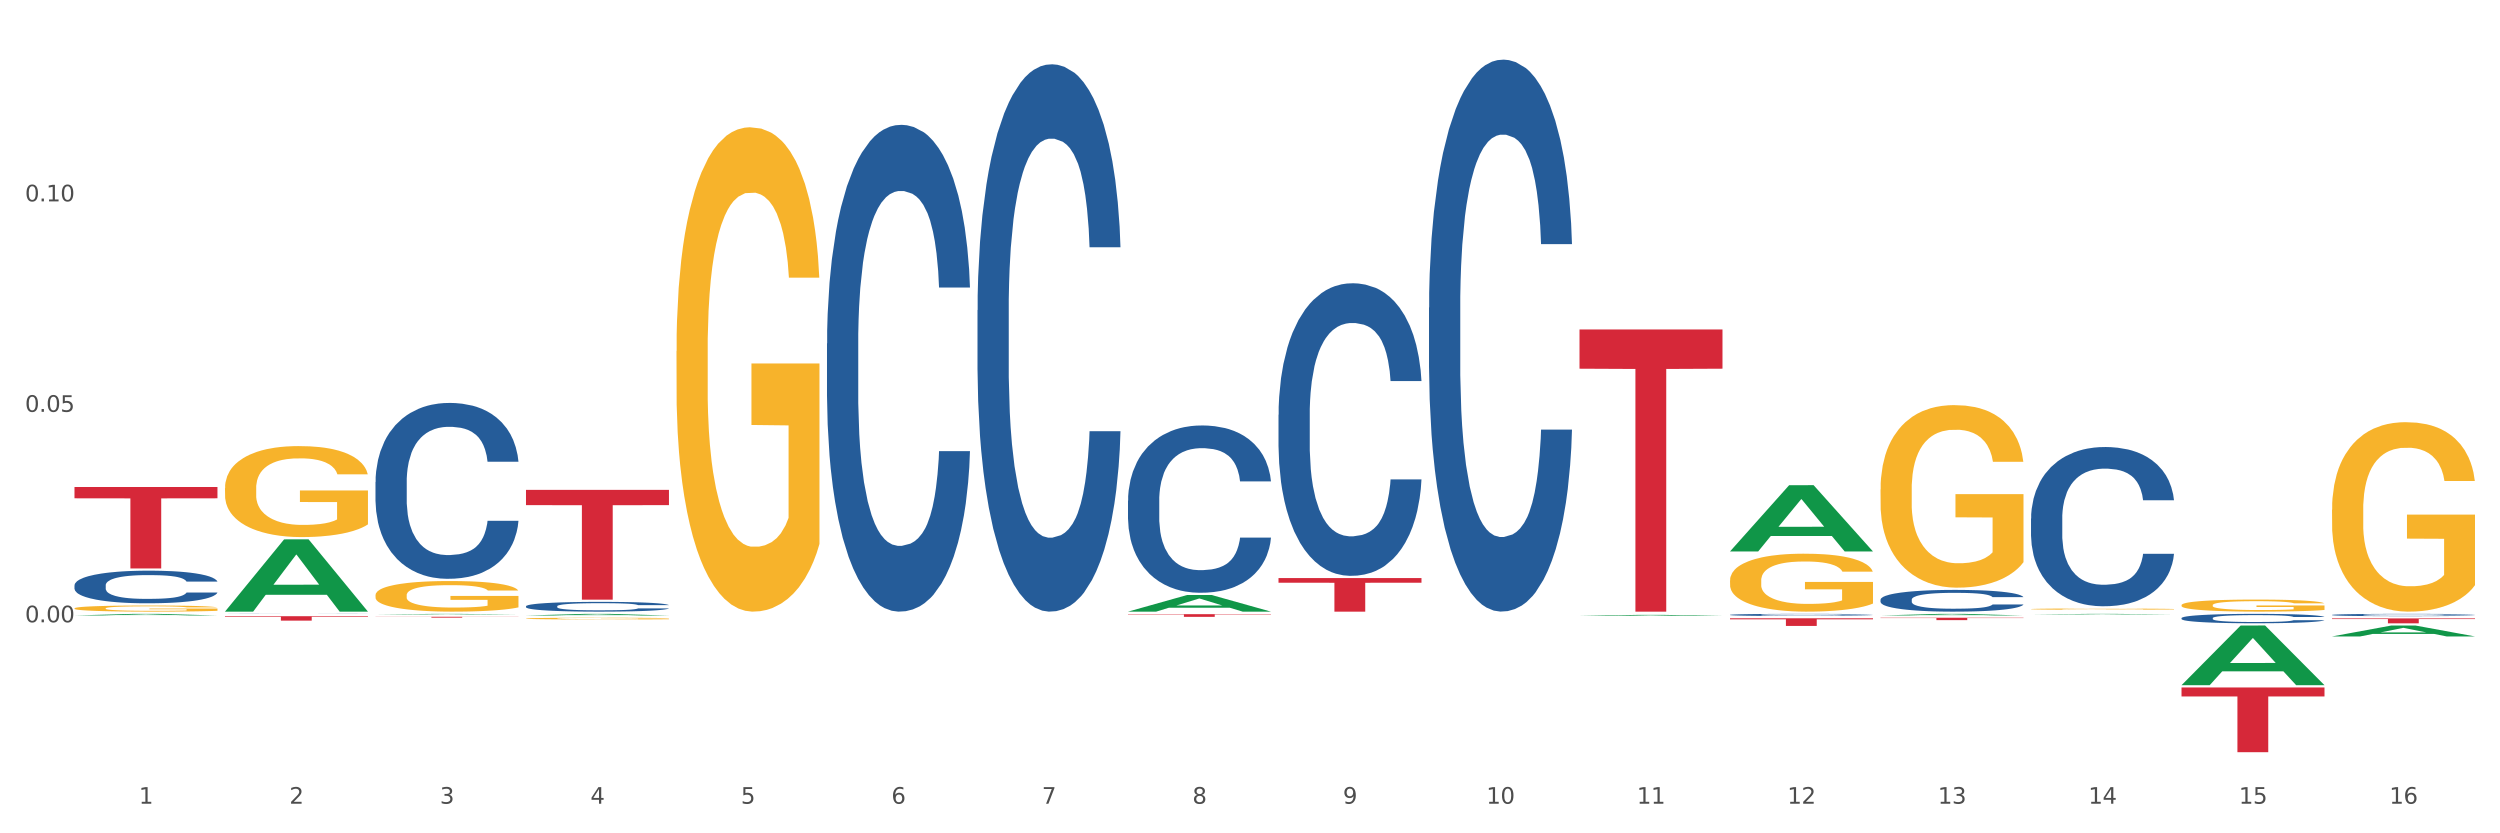 <?xml version="1.0" encoding="utf-8" standalone="no"?>
<!DOCTYPE svg PUBLIC "-//W3C//DTD SVG 1.1//EN"
  "http://www.w3.org/Graphics/SVG/1.1/DTD/svg11.dtd">
<svg xmlns:xlink="http://www.w3.org/1999/xlink" width="1080pt" height="360pt" viewBox="0 0 1080 360" xmlns="http://www.w3.org/2000/svg" version="1.1">
 <rect x="0" y="0" width="1080" height="360" fill="#333333" stroke="none"/>
 <defs>
  <style type="text/css">*{stroke-linejoin: round; stroke-linecap: butt}</style>
 </defs>
 <g id="figure_1">
  <g id="patch_1">
   <path d="M 0 360 
L 1080 360 
L 1080 0 
L 0 0 
z
" style="fill: #ffffff; stroke: #ffffff; stroke-linejoin: miter"/>
  </g>
  <g id="axes_1">
   <g id="matplotlib.axis_1">
    <g id="xtick_1">
     <g id="text_1">
      <!-- 1 -->
      <g style="fill: #4d4d4d" transform="translate(60.004 347.204) scale(0.096 -0.096)">
       <defs>
        <path id="DejaVuSans-31" d="M 794 531 
L 1825 531 
L 1825 4091 
L 703 3866 
L 703 4441 
L 1819 4666 
L 2450 4666 
L 2450 531 
L 3481 531 
L 3481 0 
L 794 0 
L 794 531 
z
" transform="scale(0.016)"/>
       </defs>
       <use xlink:href="#DejaVuSans-31"/>
      </g>
     </g>
    </g>
    <g id="xtick_2">
     <g id="text_2">
      <!-- 2 -->
      <g style="fill: #4d4d4d" transform="translate(125.021 347.204) scale(0.096 -0.096)">
       <defs>
        <path id="DejaVuSans-32" d="M 1228 531 
L 3431 531 
L 3431 0 
L 469 0 
L 469 531 
Q 828 903 1448 1529 
Q 2069 2156 2228 2338 
Q 2531 2678 2651 2914 
Q 2772 3150 2772 3378 
Q 2772 3750 2511 3984 
Q 2250 4219 1831 4219 
Q 1534 4219 1204 4116 
Q 875 4013 500 3803 
L 500 4441 
Q 881 4594 1212 4672 
Q 1544 4750 1819 4750 
Q 2544 4750 2975 4387 
Q 3406 4025 3406 3419 
Q 3406 3131 3298 2873 
Q 3191 2616 2906 2266 
Q 2828 2175 2409 1742 
Q 1991 1309 1228 531 
z
" transform="scale(0.016)"/>
       </defs>
       <use xlink:href="#DejaVuSans-32"/>
      </g>
     </g>
    </g>
    <g id="xtick_3">
     <g id="text_3">
      <!-- 3 -->
      <g style="fill: #4d4d4d" transform="translate(190.039 347.204) scale(0.096 -0.096)">
       <defs>
        <path id="DejaVuSans-33" d="M 2597 2516 
Q 3050 2419 3304 2112 
Q 3559 1806 3559 1356 
Q 3559 666 3084 287 
Q 2609 -91 1734 -91 
Q 1441 -91 1130 -33 
Q 819 25 488 141 
L 488 750 
Q 750 597 1062 519 
Q 1375 441 1716 441 
Q 2309 441 2620 675 
Q 2931 909 2931 1356 
Q 2931 1769 2642 2001 
Q 2353 2234 1838 2234 
L 1294 2234 
L 1294 2753 
L 1863 2753 
Q 2328 2753 2575 2939 
Q 2822 3125 2822 3475 
Q 2822 3834 2567 4026 
Q 2313 4219 1838 4219 
Q 1578 4219 1281 4162 
Q 984 4106 628 3988 
L 628 4550 
Q 988 4650 1302 4700 
Q 1616 4750 1894 4750 
Q 2613 4750 3031 4423 
Q 3450 4097 3450 3541 
Q 3450 3153 3228 2886 
Q 3006 2619 2597 2516 
z
" transform="scale(0.016)"/>
       </defs>
       <use xlink:href="#DejaVuSans-33"/>
      </g>
     </g>
    </g>
    <g id="xtick_4">
     <g id="text_4">
      <!-- 4 -->
      <g style="fill: #4d4d4d" transform="translate(255.056 347.204) scale(0.096 -0.096)">
       <defs>
        <path id="DejaVuSans-34" d="M 2419 4116 
L 825 1625 
L 2419 1625 
L 2419 4116 
z
M 2253 4666 
L 3047 4666 
L 3047 1625 
L 3713 1625 
L 3713 1100 
L 3047 1100 
L 3047 0 
L 2419 0 
L 2419 1100 
L 313 1100 
L 313 1709 
L 2253 4666 
z
" transform="scale(0.016)"/>
       </defs>
       <use xlink:href="#DejaVuSans-34"/>
      </g>
     </g>
    </g>
    <g id="xtick_5">
     <g id="text_5">
      <!-- 5 -->
      <g style="fill: #4d4d4d" transform="translate(320.073 347.204) scale(0.096 -0.096)">
       <defs>
        <path id="DejaVuSans-35" d="M 691 4666 
L 3169 4666 
L 3169 4134 
L 1269 4134 
L 1269 2991 
Q 1406 3038 1543 3061 
Q 1681 3084 1819 3084 
Q 2600 3084 3056 2656 
Q 3513 2228 3513 1497 
Q 3513 744 3044 326 
Q 2575 -91 1722 -91 
Q 1428 -91 1123 -41 
Q 819 9 494 109 
L 494 744 
Q 775 591 1075 516 
Q 1375 441 1709 441 
Q 2250 441 2565 725 
Q 2881 1009 2881 1497 
Q 2881 1984 2565 2268 
Q 2250 2553 1709 2553 
Q 1456 2553 1204 2497 
Q 953 2441 691 2322 
L 691 4666 
z
" transform="scale(0.016)"/>
       </defs>
       <use xlink:href="#DejaVuSans-35"/>
      </g>
     </g>
    </g>
    <g id="xtick_6">
     <g id="text_6">
      <!-- 6 -->
      <g style="fill: #4d4d4d" transform="translate(385.09 347.204) scale(0.096 -0.096)">
       <defs>
        <path id="DejaVuSans-36" d="M 2113 2584 
Q 1688 2584 1439 2293 
Q 1191 2003 1191 1497 
Q 1191 994 1439 701 
Q 1688 409 2113 409 
Q 2538 409 2786 701 
Q 3034 994 3034 1497 
Q 3034 2003 2786 2293 
Q 2538 2584 2113 2584 
z
M 3366 4563 
L 3366 3988 
Q 3128 4100 2886 4159 
Q 2644 4219 2406 4219 
Q 1781 4219 1451 3797 
Q 1122 3375 1075 2522 
Q 1259 2794 1537 2939 
Q 1816 3084 2150 3084 
Q 2853 3084 3261 2657 
Q 3669 2231 3669 1497 
Q 3669 778 3244 343 
Q 2819 -91 2113 -91 
Q 1303 -91 875 529 
Q 447 1150 447 2328 
Q 447 3434 972 4092 
Q 1497 4750 2381 4750 
Q 2619 4750 2861 4703 
Q 3103 4656 3366 4563 
z
" transform="scale(0.016)"/>
       </defs>
       <use xlink:href="#DejaVuSans-36"/>
      </g>
     </g>
    </g>
    <g id="xtick_7">
     <g id="text_7">
      <!-- 7 -->
      <g style="fill: #4d4d4d" transform="translate(450.108 347.204) scale(0.096 -0.096)">
       <defs>
        <path id="DejaVuSans-37" d="M 525 4666 
L 3525 4666 
L 3525 4397 
L 1831 0 
L 1172 0 
L 2766 4134 
L 525 4134 
L 525 4666 
z
" transform="scale(0.016)"/>
       </defs>
       <use xlink:href="#DejaVuSans-37"/>
      </g>
     </g>
    </g>
    <g id="xtick_8">
     <g id="text_8">
      <!-- 8 -->
      <g style="fill: #4d4d4d" transform="translate(515.125 347.204) scale(0.096 -0.096)">
       <defs>
        <path id="DejaVuSans-38" d="M 2034 2216 
Q 1584 2216 1326 1975 
Q 1069 1734 1069 1313 
Q 1069 891 1326 650 
Q 1584 409 2034 409 
Q 2484 409 2743 651 
Q 3003 894 3003 1313 
Q 3003 1734 2745 1975 
Q 2488 2216 2034 2216 
z
M 1403 2484 
Q 997 2584 770 2862 
Q 544 3141 544 3541 
Q 544 4100 942 4425 
Q 1341 4750 2034 4750 
Q 2731 4750 3128 4425 
Q 3525 4100 3525 3541 
Q 3525 3141 3298 2862 
Q 3072 2584 2669 2484 
Q 3125 2378 3379 2068 
Q 3634 1759 3634 1313 
Q 3634 634 3220 271 
Q 2806 -91 2034 -91 
Q 1263 -91 848 271 
Q 434 634 434 1313 
Q 434 1759 690 2068 
Q 947 2378 1403 2484 
z
M 1172 3481 
Q 1172 3119 1398 2916 
Q 1625 2713 2034 2713 
Q 2441 2713 2670 2916 
Q 2900 3119 2900 3481 
Q 2900 3844 2670 4047 
Q 2441 4250 2034 4250 
Q 1625 4250 1398 4047 
Q 1172 3844 1172 3481 
z
" transform="scale(0.016)"/>
       </defs>
       <use xlink:href="#DejaVuSans-38"/>
      </g>
     </g>
    </g>
    <g id="xtick_9">
     <g id="text_9">
      <!-- 9 -->
      <g style="fill: #4d4d4d" transform="translate(580.142 347.204) scale(0.096 -0.096)">
       <defs>
        <path id="DejaVuSans-39" d="M 703 97 
L 703 672 
Q 941 559 1184 500 
Q 1428 441 1663 441 
Q 2288 441 2617 861 
Q 2947 1281 2994 2138 
Q 2813 1869 2534 1725 
Q 2256 1581 1919 1581 
Q 1219 1581 811 2004 
Q 403 2428 403 3163 
Q 403 3881 828 4315 
Q 1253 4750 1959 4750 
Q 2769 4750 3195 4129 
Q 3622 3509 3622 2328 
Q 3622 1225 3098 567 
Q 2575 -91 1691 -91 
Q 1453 -91 1209 -44 
Q 966 3 703 97 
z
M 1959 2075 
Q 2384 2075 2632 2365 
Q 2881 2656 2881 3163 
Q 2881 3666 2632 3958 
Q 2384 4250 1959 4250 
Q 1534 4250 1286 3958 
Q 1038 3666 1038 3163 
Q 1038 2656 1286 2365 
Q 1534 2075 1959 2075 
z
" transform="scale(0.016)"/>
       </defs>
       <use xlink:href="#DejaVuSans-39"/>
      </g>
     </g>
    </g>
    <g id="xtick_10">
     <g id="text_10">
      <!-- 10 -->
      <g style="fill: #4d4d4d" transform="translate(642.105 347.204) scale(0.096 -0.096)">
       <defs>
        <path id="DejaVuSans-30" d="M 2034 4250 
Q 1547 4250 1301 3770 
Q 1056 3291 1056 2328 
Q 1056 1369 1301 889 
Q 1547 409 2034 409 
Q 2525 409 2770 889 
Q 3016 1369 3016 2328 
Q 3016 3291 2770 3770 
Q 2525 4250 2034 4250 
z
M 2034 4750 
Q 2819 4750 3233 4129 
Q 3647 3509 3647 2328 
Q 3647 1150 3233 529 
Q 2819 -91 2034 -91 
Q 1250 -91 836 529 
Q 422 1150 422 2328 
Q 422 3509 836 4129 
Q 1250 4750 2034 4750 
z
" transform="scale(0.016)"/>
       </defs>
       <use xlink:href="#DejaVuSans-31"/>
       <use xlink:href="#DejaVuSans-30" transform="translate(63.623 0)"/>
      </g>
     </g>
    </g>
    <g id="xtick_11">
     <g id="text_11">
      <!-- 11 -->
      <g style="fill: #4d4d4d" transform="translate(707.123 347.204) scale(0.096 -0.096)">
       <use xlink:href="#DejaVuSans-31"/>
       <use xlink:href="#DejaVuSans-31" transform="translate(63.623 0)"/>
      </g>
     </g>
    </g>
    <g id="xtick_12">
     <g id="text_12">
      <!-- 12 -->
      <g style="fill: #4d4d4d" transform="translate(772.14 347.204) scale(0.096 -0.096)">
       <use xlink:href="#DejaVuSans-31"/>
       <use xlink:href="#DejaVuSans-32" transform="translate(63.623 0)"/>
      </g>
     </g>
    </g>
    <g id="xtick_13">
     <g id="text_13">
      <!-- 13 -->
      <g style="fill: #4d4d4d" transform="translate(837.157 347.204) scale(0.096 -0.096)">
       <use xlink:href="#DejaVuSans-31"/>
       <use xlink:href="#DejaVuSans-33" transform="translate(63.623 0)"/>
      </g>
     </g>
    </g>
    <g id="xtick_14">
     <g id="text_14">
      <!-- 14 -->
      <g style="fill: #4d4d4d" transform="translate(902.174 347.204) scale(0.096 -0.096)">
       <use xlink:href="#DejaVuSans-31"/>
       <use xlink:href="#DejaVuSans-34" transform="translate(63.623 0)"/>
      </g>
     </g>
    </g>
    <g id="xtick_15">
     <g id="text_15">
      <!-- 15 -->
      <g style="fill: #4d4d4d" transform="translate(967.192 347.204) scale(0.096 -0.096)">
       <use xlink:href="#DejaVuSans-31"/>
       <use xlink:href="#DejaVuSans-35" transform="translate(63.623 0)"/>
      </g>
     </g>
    </g>
    <g id="xtick_16">
     <g id="text_16">
      <!-- 16 -->
      <g style="fill: #4d4d4d" transform="translate(1032.209 347.204) scale(0.096 -0.096)">
       <use xlink:href="#DejaVuSans-31"/>
       <use xlink:href="#DejaVuSans-36" transform="translate(63.623 0)"/>
      </g>
     </g>
    </g>
    <g id="xtick_17"/>
    <g id="xtick_18"/>
    <g id="xtick_19"/>
    <g id="xtick_20"/>
    <g id="xtick_21"/>
    <g id="xtick_22"/>
    <g id="xtick_23"/>
    <g id="xtick_24"/>
    <g id="xtick_25"/>
    <g id="xtick_26"/>
    <g id="xtick_27"/>
    <g id="xtick_28"/>
    <g id="xtick_29"/>
    <g id="xtick_30"/>
    <g id="xtick_31"/>
   </g>
   <g id="matplotlib.axis_2">
    <g id="ytick_1">
     <g id="text_17">
      <!-- 0.00 -->
      <g style="fill: #4d4d4d" transform="translate(10.8 268.835) scale(0.096 -0.096)">
       <defs>
        <path id="DejaVuSans-2e" d="M 684 794 
L 1344 794 
L 1344 0 
L 684 0 
L 684 794 
z
" transform="scale(0.016)"/>
       </defs>
       <use xlink:href="#DejaVuSans-30"/>
       <use xlink:href="#DejaVuSans-2e" transform="translate(63.623 0)"/>
       <use xlink:href="#DejaVuSans-30" transform="translate(95.41 0)"/>
       <use xlink:href="#DejaVuSans-30" transform="translate(159.033 0)"/>
      </g>
     </g>
    </g>
    <g id="ytick_2">
     <g id="text_18">
      <!-- 0.05 -->
      <g style="fill: #4d4d4d" transform="translate(10.8 177.913) scale(0.096 -0.096)">
       <use xlink:href="#DejaVuSans-30"/>
       <use xlink:href="#DejaVuSans-2e" transform="translate(63.623 0)"/>
       <use xlink:href="#DejaVuSans-30" transform="translate(95.41 0)"/>
       <use xlink:href="#DejaVuSans-35" transform="translate(159.033 0)"/>
      </g>
     </g>
    </g>
    <g id="ytick_3">
     <g id="text_19">
      <!-- 0.10 -->
      <g style="fill: #4d4d4d" transform="translate(10.8 86.991) scale(0.096 -0.096)">
       <use xlink:href="#DejaVuSans-30"/>
       <use xlink:href="#DejaVuSans-2e" transform="translate(63.623 0)"/>
       <use xlink:href="#DejaVuSans-31" transform="translate(95.41 0)"/>
       <use xlink:href="#DejaVuSans-30" transform="translate(159.033 0)"/>
      </g>
     </g>
    </g>
    <g id="ytick_4"/>
    <g id="ytick_5"/>
    <g id="ytick_6"/>
    <g id="ytick_7"/>
   </g>
   <g id="PolyCollection_1">
    <path d="M 32.175 265.877 
L 32.239 265.877 
L 57.709 265.188 
L 68.28 265.188 
L 93.941 265.879 
L 81.715 265.879 
L 76.176 265.718 
L 49.877 265.718 
L 49.686 265.72 
L 44.337 265.879 
L 32.175 265.879 
L 32.175 265.877 
L 53.188 265.622 
L 72.864 265.621 
L 63.122 265.335 
L 62.995 265.334 
L 62.867 265.336 
L 53.125 265.621 
L 53.188 265.622 
L 32.175 265.877 
z
" clip-path="url(#p518842ed9e)" style="fill: #109648"/>
    <path d="M 487.296 265.323 
L 549.062 265.323 
L 549.062 265.484 
L 524.765 265.485 
L 524.765 266.481 
L 511.446 266.481 
L 511.446 265.485 
L 487.296 265.484 
L 487.296 265.324 
L 487.296 265.323 
z
" clip-path="url(#p518842ed9e)" style="fill: #d62839"/>
    <path d="M 552.313 249.728 
L 614.079 249.728 
L 614.079 251.743 
L 589.783 251.757 
L 589.783 264.23 
L 576.463 264.23 
L 576.463 251.757 
L 552.313 251.743 
L 552.313 249.741 
L 552.313 249.728 
z
" clip-path="url(#p518842ed9e)" style="fill: #d62839"/>
    <path d="M 682.347 142.337 
L 744.114 142.337 
L 744.114 159.276 
L 719.817 159.391 
L 719.817 264.23 
L 706.498 264.23 
L 706.498 159.391 
L 682.347 159.276 
L 682.347 142.451 
L 682.347 142.337 
z
" clip-path="url(#p518842ed9e)" style="fill: #d62839"/>
    <path d="M 747.365 267.081 
L 809.131 267.081 
L 809.131 267.541 
L 784.834 267.544 
L 784.834 270.392 
L 771.515 270.392 
L 771.515 267.544 
L 747.365 267.541 
L 747.365 267.084 
L 747.365 267.081 
z
" clip-path="url(#p518842ed9e)" style="fill: #d62839"/>
    <path d="M 812.382 266.848 
L 874.148 266.848 
L 874.148 266.992 
L 849.852 266.993 
L 849.852 267.889 
L 836.532 267.889 
L 836.532 266.993 
L 812.382 266.992 
L 812.382 266.849 
L 812.382 266.848 
z
" clip-path="url(#p518842ed9e)" style="fill: #d62839"/>
    <path d="M 942.416 296.974 
L 1004.183 296.974 
L 1004.183 300.862 
L 979.886 300.888 
L 979.886 324.95 
L 966.567 324.95 
L 966.567 300.888 
L 942.416 300.862 
L 942.416 297 
L 942.416 296.974 
z
" clip-path="url(#p518842ed9e)" style="fill: #d62839"/>
    <path d="M 227.227 211.621 
L 288.993 211.621 
L 288.993 218.211 
L 264.696 218.256 
L 264.696 259.046 
L 251.377 259.046 
L 251.377 218.256 
L 227.227 218.211 
L 227.227 211.665 
L 227.227 211.621 
z
" clip-path="url(#p518842ed9e)" style="fill: #d62839"/>
    <path d="M 1007.434 267.15 
L 1069.2 267.15 
L 1069.2 267.446 
L 1044.903 267.448 
L 1044.903 269.278 
L 1031.584 269.278 
L 1031.584 267.448 
L 1007.434 267.446 
L 1007.434 267.152 
L 1007.434 267.15 
z
" clip-path="url(#p518842ed9e)" style="fill: #d62839"/>
    <path d="M 942.416 261.426 
L 942.489 261.421 
L 942.489 261.25 
L 942.635 261.102 
L 943.364 260.745 
L 944.458 260.45 
L 945.26 260.293 
L 946.063 260.165 
L 947.011 260.036 
L 948.177 259.903 
L 950.292 259.708 
L 951.605 259.608 
L 953.209 259.503 
L 956.126 259.351 
L 958.241 259.265 
L 960.429 259.193 
L 964.002 259.108 
L 966.335 259.07 
L 968.815 259.041 
L 971.805 259.022 
L 974.065 259.017 
L 979.024 259.032 
L 983.254 259.074 
L 985.296 259.108 
L 987.921 259.165 
L 989.306 259.203 
L 991.567 259.279 
L 993.901 259.379 
L 995.505 259.465 
L 997.911 259.627 
L 999.734 259.788 
L 1001.412 259.988 
L 1002.287 260.126 
L 1002.943 260.255 
L 1003.526 260.403 
L 1004.11 260.636 
L 990.984 260.636 
L 990.473 260.469 
L 989.671 260.312 
L 988.504 260.16 
L 987.483 260.065 
L 985.733 259.946 
L 984.129 259.869 
L 982.451 259.812 
L 980.41 259.765 
L 978.805 259.741 
L 976.545 259.722 
L 972.096 259.727 
L 969.106 259.765 
L 967.065 259.812 
L 965.752 259.855 
L 964.585 259.903 
L 963.273 259.969 
L 961.741 260.069 
L 960.647 260.16 
L 959.553 260.274 
L 958.678 260.388 
L 957.876 260.522 
L 957.22 260.664 
L 956.709 260.812 
L 956.272 260.993 
L 955.907 261.293 
L 955.907 261.945 
L 956.053 262.092 
L 956.418 262.288 
L 956.855 262.435 
L 957.585 262.611 
L 958.241 262.73 
L 959.481 262.902 
L 960.866 263.045 
L 961.96 263.135 
L 963.054 263.211 
L 964.95 263.316 
L 967.065 263.402 
L 968.888 263.454 
L 971.367 263.502 
L 973.044 263.521 
L 974.503 263.53 
L 978.076 263.53 
L 980.628 263.516 
L 983.472 263.482 
L 985.66 263.44 
L 987.483 263.387 
L 989.525 263.302 
L 990.838 263.221 
L 990.838 262.226 
L 974.795 262.221 
L 974.795 261.559 
L 1004.183 261.559 
L 1004.183 263.502 
L 1002.943 263.601 
L 1001.558 263.692 
L 1000.099 263.773 
L 997.911 263.873 
L 995.286 263.968 
L 992.953 264.035 
L 990.473 264.092 
L 987.556 264.144 
L 983.764 264.192 
L 981.431 264.211 
L 978.514 264.225 
L 975.086 264.23 
L 972.096 264.22 
L 969.179 264.197 
L 966.117 264.154 
L 963.127 264.092 
L 960.866 264.03 
L 958.605 263.954 
L 956.199 263.854 
L 954.303 263.759 
L 952.844 263.673 
L 951.24 263.563 
L 949.49 263.421 
L 948.177 263.292 
L 947.011 263.159 
L 945.771 262.987 
L 944.896 262.84 
L 944.021 262.654 
L 943.51 262.516 
L 942.927 262.302 
L 942.489 262.002 
L 942.416 261.426 
z
" clip-path="url(#p518842ed9e)" style="fill: #f7b32b"/>
    <path d="M 877.399 263.124 
L 877.472 263.124 
L 877.472 263.105 
L 877.618 263.09 
L 878.347 263.052 
L 879.441 263.021 
L 880.243 263.004 
L 881.045 262.99 
L 881.993 262.977 
L 883.16 262.963 
L 885.275 262.942 
L 886.588 262.931 
L 888.192 262.92 
L 891.109 262.904 
L 893.224 262.895 
L 895.411 262.887 
L 898.985 262.878 
L 901.318 262.874 
L 903.798 262.871 
L 906.787 262.869 
L 909.048 262.869 
L 914.007 262.87 
L 918.236 262.875 
L 920.278 262.878 
L 922.904 262.884 
L 924.289 262.888 
L 926.55 262.896 
L 928.883 262.907 
L 930.488 262.916 
L 932.894 262.933 
L 934.717 262.95 
L 936.394 262.972 
L 937.27 262.986 
L 937.926 263 
L 938.509 263.016 
L 939.093 263.04 
L 925.966 263.04 
L 925.456 263.023 
L 924.654 263.006 
L 923.487 262.99 
L 922.466 262.98 
L 920.716 262.967 
L 919.111 262.959 
L 917.434 262.953 
L 915.392 262.948 
L 913.788 262.945 
L 911.527 262.943 
L 907.079 262.944 
L 904.089 262.948 
L 902.047 262.953 
L 900.735 262.957 
L 899.568 262.963 
L 898.255 262.97 
L 896.724 262.98 
L 895.63 262.99 
L 894.536 263.002 
L 893.661 263.014 
L 892.859 263.028 
L 892.203 263.043 
L 891.692 263.059 
L 891.255 263.078 
L 890.89 263.11 
L 890.89 263.179 
L 891.036 263.195 
L 891.4 263.216 
L 891.838 263.231 
L 892.567 263.25 
L 893.224 263.263 
L 894.463 263.281 
L 895.849 263.296 
L 896.943 263.305 
L 898.037 263.314 
L 899.933 263.325 
L 902.047 263.334 
L 903.87 263.339 
L 906.35 263.344 
L 908.027 263.346 
L 909.486 263.347 
L 913.059 263.347 
L 915.611 263.346 
L 918.455 263.342 
L 920.643 263.338 
L 922.466 263.332 
L 924.508 263.323 
L 925.82 263.315 
L 925.82 263.209 
L 909.777 263.208 
L 909.777 263.138 
L 939.166 263.138 
L 939.166 263.344 
L 937.926 263.355 
L 936.54 263.365 
L 935.082 263.373 
L 932.894 263.384 
L 930.269 263.394 
L 927.935 263.401 
L 925.456 263.407 
L 922.539 263.412 
L 918.747 263.418 
L 916.413 263.42 
L 913.496 263.421 
L 910.069 263.422 
L 907.079 263.421 
L 904.162 263.418 
L 901.099 263.413 
L 898.109 263.407 
L 895.849 263.4 
L 893.588 263.392 
L 891.182 263.382 
L 889.286 263.372 
L 887.827 263.362 
L 886.223 263.351 
L 884.473 263.336 
L 883.16 263.322 
L 881.993 263.308 
L 880.754 263.29 
L 879.879 263.274 
L 879.003 263.254 
L 878.493 263.24 
L 877.91 263.217 
L 877.472 263.185 
L 877.399 263.124 
z
" clip-path="url(#p518842ed9e)" style="fill: #f7b32b"/>
    <path d="M 812.382 211.452 
L 812.455 211.38 
L 812.455 208.787 
L 812.601 206.554 
L 813.33 201.152 
L 814.424 196.687 
L 815.226 194.31 
L 816.028 192.365 
L 816.976 190.42 
L 818.143 188.404 
L 820.258 185.45 
L 821.57 183.938 
L 823.175 182.353 
L 826.092 180.049 
L 828.206 178.752 
L 830.394 177.672 
L 833.967 176.375 
L 836.301 175.799 
L 838.78 175.367 
L 841.77 175.079 
L 844.031 175.007 
L 848.99 175.223 
L 853.219 175.871 
L 855.261 176.375 
L 857.886 177.239 
L 859.272 177.816 
L 861.532 178.968 
L 863.866 180.481 
L 865.47 181.777 
L 867.877 184.226 
L 869.7 186.675 
L 871.377 189.7 
L 872.252 191.789 
L 872.909 193.734 
L 873.492 195.966 
L 874.075 199.496 
L 860.949 199.496 
L 860.439 196.975 
L 859.636 194.598 
L 858.47 192.293 
L 857.449 190.852 
L 855.699 189.052 
L 854.094 187.899 
L 852.417 187.035 
L 850.375 186.315 
L 848.771 185.955 
L 846.51 185.667 
L 842.062 185.739 
L 839.072 186.315 
L 837.03 187.035 
L 835.717 187.683 
L 834.551 188.404 
L 833.238 189.412 
L 831.707 190.924 
L 830.613 192.293 
L 829.519 194.022 
L 828.644 195.75 
L 827.842 197.767 
L 827.185 199.928 
L 826.675 202.161 
L 826.237 204.898 
L 825.873 209.435 
L 825.873 219.303 
L 826.019 221.536 
L 826.383 224.489 
L 826.821 226.722 
L 827.55 229.387 
L 828.206 231.187 
L 829.446 233.78 
L 830.832 235.941 
L 831.925 237.31 
L 833.019 238.462 
L 834.915 240.047 
L 837.03 241.343 
L 838.853 242.135 
L 841.333 242.856 
L 843.01 243.144 
L 844.468 243.288 
L 848.042 243.288 
L 850.594 243.072 
L 853.438 242.567 
L 855.626 241.919 
L 857.449 241.127 
L 859.491 239.83 
L 860.803 238.606 
L 860.803 223.552 
L 844.76 223.48 
L 844.76 213.469 
L 874.148 213.469 
L 874.148 242.856 
L 872.909 244.368 
L 871.523 245.737 
L 870.065 246.961 
L 867.877 248.474 
L 865.252 249.914 
L 862.918 250.923 
L 860.439 251.787 
L 857.522 252.579 
L 853.73 253.299 
L 851.396 253.588 
L 848.479 253.804 
L 845.052 253.876 
L 842.062 253.732 
L 839.145 253.371 
L 836.082 252.723 
L 833.092 251.787 
L 830.832 250.851 
L 828.571 249.698 
L 826.164 248.186 
L 824.268 246.745 
L 822.81 245.449 
L 821.206 243.792 
L 819.455 241.631 
L 818.143 239.686 
L 816.976 237.67 
L 815.736 235.077 
L 814.861 232.844 
L 813.986 230.035 
L 813.476 227.946 
L 812.892 224.705 
L 812.455 220.167 
L 812.382 211.452 
z
" clip-path="url(#p518842ed9e)" style="fill: #f7b32b"/>
    <path d="M 747.365 250.763 
L 747.438 250.74 
L 747.438 249.917 
L 747.583 249.208 
L 748.313 247.493 
L 749.407 246.076 
L 750.209 245.321 
L 751.011 244.704 
L 751.959 244.087 
L 753.126 243.446 
L 755.24 242.509 
L 756.553 242.029 
L 758.157 241.526 
L 761.074 240.794 
L 763.189 240.383 
L 765.377 240.04 
L 768.95 239.628 
L 771.284 239.445 
L 773.763 239.308 
L 776.753 239.217 
L 779.014 239.194 
L 783.972 239.262 
L 788.202 239.468 
L 790.244 239.628 
L 792.869 239.903 
L 794.255 240.085 
L 796.515 240.451 
L 798.849 240.931 
L 800.453 241.343 
L 802.86 242.12 
L 804.683 242.898 
L 806.36 243.858 
L 807.235 244.521 
L 807.891 245.138 
L 808.475 245.847 
L 809.058 246.968 
L 795.932 246.968 
L 795.421 246.167 
L 794.619 245.413 
L 793.452 244.681 
L 792.432 244.224 
L 790.681 243.652 
L 789.077 243.286 
L 787.4 243.012 
L 785.358 242.783 
L 783.754 242.669 
L 781.493 242.578 
L 777.045 242.601 
L 774.055 242.783 
L 772.013 243.012 
L 770.7 243.218 
L 769.533 243.446 
L 768.221 243.767 
L 766.689 244.247 
L 765.596 244.681 
L 764.502 245.23 
L 763.627 245.779 
L 762.824 246.419 
L 762.168 247.105 
L 761.658 247.814 
L 761.22 248.682 
L 760.856 250.123 
L 760.856 253.255 
L 761.001 253.964 
L 761.366 254.901 
L 761.804 255.61 
L 762.533 256.456 
L 763.189 257.028 
L 764.429 257.851 
L 765.814 258.537 
L 766.908 258.971 
L 768.002 259.337 
L 769.898 259.84 
L 772.013 260.252 
L 773.836 260.503 
L 776.315 260.732 
L 777.993 260.823 
L 779.451 260.869 
L 783.024 260.869 
L 785.577 260.8 
L 788.421 260.64 
L 790.608 260.434 
L 792.432 260.183 
L 794.473 259.771 
L 795.786 259.383 
L 795.786 254.604 
L 779.743 254.581 
L 779.743 251.403 
L 809.131 251.403 
L 809.131 260.732 
L 807.891 261.212 
L 806.506 261.646 
L 805.047 262.035 
L 802.86 262.515 
L 800.234 262.972 
L 797.901 263.292 
L 795.421 263.567 
L 792.504 263.818 
L 788.712 264.047 
L 786.379 264.138 
L 783.462 264.207 
L 780.034 264.23 
L 777.045 264.184 
L 774.128 264.07 
L 771.065 263.864 
L 768.075 263.567 
L 765.814 263.27 
L 763.554 262.904 
L 761.147 262.424 
L 759.251 261.966 
L 757.793 261.555 
L 756.188 261.029 
L 754.438 260.343 
L 753.126 259.726 
L 751.959 259.085 
L 750.719 258.262 
L 749.844 257.554 
L 748.969 256.662 
L 748.459 255.999 
L 747.875 254.97 
L 747.438 253.53 
L 747.365 250.763 
z
" clip-path="url(#p518842ed9e)" style="fill: #f7b32b"/>
    <path d="M 292.244 151.669 
L 292.317 151.478 
L 292.317 144.599 
L 292.463 138.674 
L 293.192 124.341 
L 294.286 112.493 
L 295.088 106.187 
L 295.89 101.027 
L 296.838 95.867 
L 298.005 90.516 
L 300.12 82.681 
L 301.432 78.668 
L 303.037 74.463 
L 305.954 68.348 
L 308.068 64.908 
L 310.256 62.041 
L 313.829 58.602 
L 316.163 57.073 
L 318.642 55.926 
L 321.632 55.162 
L 323.893 54.971 
L 328.852 55.544 
L 333.081 57.264 
L 335.123 58.602 
L 337.748 60.895 
L 339.134 62.424 
L 341.395 65.481 
L 343.728 69.495 
L 345.332 72.934 
L 347.739 79.432 
L 349.562 85.929 
L 351.239 93.956 
L 352.114 99.498 
L 352.771 104.658 
L 353.354 110.582 
L 353.937 119.946 
L 340.811 119.946 
L 340.301 113.257 
L 339.499 106.951 
L 338.332 100.836 
L 337.311 97.014 
L 335.561 92.236 
L 333.956 89.178 
L 332.279 86.885 
L 330.237 84.974 
L 328.633 84.018 
L 326.372 83.254 
L 321.924 83.445 
L 318.934 84.974 
L 316.892 86.885 
L 315.58 88.605 
L 314.413 90.516 
L 313.1 93.191 
L 311.569 97.205 
L 310.475 100.836 
L 309.381 105.422 
L 308.506 110.009 
L 307.704 115.36 
L 307.047 121.093 
L 306.537 127.017 
L 306.099 134.279 
L 305.735 146.318 
L 305.735 172.5 
L 305.881 178.424 
L 306.245 186.259 
L 306.683 192.184 
L 307.412 199.254 
L 308.068 204.032 
L 309.308 210.912 
L 310.694 216.645 
L 311.788 220.276 
L 312.881 223.334 
L 314.777 227.538 
L 316.892 230.978 
L 318.715 233.08 
L 321.195 234.991 
L 322.872 235.755 
L 324.33 236.138 
L 327.904 236.138 
L 330.456 235.564 
L 333.3 234.226 
L 335.488 232.507 
L 337.311 230.404 
L 339.353 226.964 
L 340.665 223.716 
L 340.665 183.775 
L 324.622 183.584 
L 324.622 157.02 
L 354.01 157.02 
L 354.01 234.991 
L 352.771 239.004 
L 351.385 242.635 
L 349.927 245.884 
L 347.739 249.897 
L 345.114 253.719 
L 342.78 256.395 
L 340.301 258.688 
L 337.384 260.79 
L 333.592 262.701 
L 331.258 263.465 
L 328.341 264.039 
L 324.914 264.23 
L 321.924 263.848 
L 319.007 262.892 
L 315.944 261.172 
L 312.954 258.688 
L 310.694 256.203 
L 308.433 253.146 
L 306.027 249.133 
L 304.131 245.311 
L 302.672 241.871 
L 301.068 237.475 
L 299.318 231.742 
L 298.005 226.582 
L 296.838 221.231 
L 295.598 214.352 
L 294.723 208.427 
L 293.848 200.974 
L 293.338 195.432 
L 292.754 186.833 
L 292.317 174.793 
L 292.244 151.669 
z
" clip-path="url(#p518842ed9e)" style="fill: #f7b32b"/>
    <path d="M 227.227 267.207 
L 227.3 267.207 
L 227.3 267.182 
L 227.445 267.16 
L 228.175 267.109 
L 229.269 267.066 
L 230.071 267.043 
L 230.873 267.025 
L 231.821 267.006 
L 232.988 266.987 
L 235.102 266.958 
L 236.415 266.944 
L 238.019 266.929 
L 240.936 266.907 
L 243.051 266.894 
L 245.239 266.884 
L 248.812 266.871 
L 251.146 266.866 
L 253.625 266.862 
L 256.615 266.859 
L 258.876 266.858 
L 263.834 266.86 
L 268.064 266.866 
L 270.106 266.871 
L 272.731 266.88 
L 274.117 266.885 
L 276.377 266.896 
L 278.711 266.911 
L 280.315 266.923 
L 282.722 266.947 
L 284.545 266.97 
L 286.222 266.999 
L 287.097 267.019 
L 287.753 267.038 
L 288.337 267.059 
L 288.92 267.093 
L 275.794 267.093 
L 275.283 267.069 
L 274.481 267.046 
L 273.315 267.024 
L 272.294 267.01 
L 270.543 266.993 
L 268.939 266.982 
L 267.262 266.973 
L 265.22 266.967 
L 263.616 266.963 
L 261.355 266.96 
L 256.907 266.961 
L 253.917 266.967 
L 251.875 266.973 
L 250.562 266.98 
L 249.396 266.987 
L 248.083 266.996 
L 246.552 267.011 
L 245.458 267.024 
L 244.364 267.04 
L 243.489 267.057 
L 242.687 267.076 
L 242.03 267.097 
L 241.52 267.118 
L 241.082 267.145 
L 240.718 267.188 
L 240.718 267.283 
L 240.863 267.304 
L 241.228 267.332 
L 241.666 267.354 
L 242.395 267.379 
L 243.051 267.397 
L 244.291 267.421 
L 245.676 267.442 
L 246.77 267.455 
L 247.864 267.466 
L 249.76 267.481 
L 251.875 267.494 
L 253.698 267.501 
L 256.177 267.508 
L 257.855 267.511 
L 259.313 267.512 
L 262.886 267.512 
L 265.439 267.51 
L 268.283 267.506 
L 270.47 267.499 
L 272.294 267.492 
L 274.335 267.479 
L 275.648 267.468 
L 275.648 267.323 
L 259.605 267.323 
L 259.605 267.227 
L 288.993 267.227 
L 288.993 267.508 
L 287.753 267.523 
L 286.368 267.536 
L 284.909 267.548 
L 282.722 267.562 
L 280.096 267.576 
L 277.763 267.586 
L 275.283 267.594 
L 272.366 267.601 
L 268.574 267.608 
L 266.241 267.611 
L 263.324 267.613 
L 259.897 267.614 
L 256.907 267.613 
L 253.99 267.609 
L 250.927 267.603 
L 247.937 267.594 
L 245.676 267.585 
L 243.416 267.574 
L 241.009 267.559 
L 239.113 267.546 
L 237.655 267.533 
L 236.05 267.517 
L 234.3 267.497 
L 232.988 267.478 
L 231.821 267.459 
L 230.581 267.434 
L 229.706 267.412 
L 228.831 267.385 
L 228.321 267.365 
L 227.737 267.334 
L 227.3 267.291 
L 227.227 267.207 
z
" clip-path="url(#p518842ed9e)" style="fill: #f7b32b"/>
    <path d="M 1007.434 220.201 
L 1007.507 220.127 
L 1007.507 217.435 
L 1007.652 215.118 
L 1008.382 209.512 
L 1009.475 204.877 
L 1010.278 202.41 
L 1011.08 200.392 
L 1012.028 198.374 
L 1013.195 196.281 
L 1015.309 193.216 
L 1016.622 191.646 
L 1018.226 190.002 
L 1021.143 187.61 
L 1023.258 186.264 
L 1025.446 185.143 
L 1029.019 183.797 
L 1031.353 183.199 
L 1033.832 182.751 
L 1036.822 182.452 
L 1039.083 182.377 
L 1044.041 182.601 
L 1048.271 183.274 
L 1050.313 183.797 
L 1052.938 184.694 
L 1054.324 185.292 
L 1056.584 186.488 
L 1058.918 188.058 
L 1060.522 189.404 
L 1062.929 191.945 
L 1064.752 194.487 
L 1066.429 197.626 
L 1067.304 199.794 
L 1067.96 201.812 
L 1068.544 204.13 
L 1069.127 207.793 
L 1056.001 207.793 
L 1055.49 205.176 
L 1054.688 202.709 
L 1053.521 200.317 
L 1052.5 198.822 
L 1050.75 196.954 
L 1049.146 195.758 
L 1047.469 194.861 
L 1045.427 194.113 
L 1043.823 193.739 
L 1041.562 193.44 
L 1037.114 193.515 
L 1034.124 194.113 
L 1032.082 194.861 
L 1030.769 195.533 
L 1029.602 196.281 
L 1028.29 197.327 
L 1026.758 198.897 
L 1025.665 200.317 
L 1024.571 202.111 
L 1023.696 203.905 
L 1022.893 205.998 
L 1022.237 208.241 
L 1021.727 210.558 
L 1021.289 213.399 
L 1020.925 218.108 
L 1020.925 228.349 
L 1021.07 230.666 
L 1021.435 233.731 
L 1021.873 236.049 
L 1022.602 238.814 
L 1023.258 240.683 
L 1024.498 243.374 
L 1025.883 245.617 
L 1026.977 247.037 
L 1028.071 248.233 
L 1029.967 249.878 
L 1032.082 251.223 
L 1033.905 252.045 
L 1036.384 252.793 
L 1038.062 253.092 
L 1039.52 253.241 
L 1043.093 253.241 
L 1045.646 253.017 
L 1048.49 252.494 
L 1050.677 251.821 
L 1052.5 250.999 
L 1054.542 249.653 
L 1055.855 248.383 
L 1055.855 232.759 
L 1039.812 232.685 
L 1039.812 222.294 
L 1069.2 222.294 
L 1069.2 252.793 
L 1067.96 254.363 
L 1066.575 255.783 
L 1065.116 257.054 
L 1062.929 258.623 
L 1060.303 260.119 
L 1057.97 261.165 
L 1055.49 262.062 
L 1052.573 262.884 
L 1048.781 263.632 
L 1046.448 263.931 
L 1043.531 264.155 
L 1040.103 264.23 
L 1037.114 264.08 
L 1034.197 263.707 
L 1031.134 263.034 
L 1028.144 262.062 
L 1025.883 261.09 
L 1023.623 259.894 
L 1021.216 258.324 
L 1019.32 256.829 
L 1017.862 255.484 
L 1016.257 253.765 
L 1014.507 251.522 
L 1013.195 249.504 
L 1012.028 247.411 
L 1010.788 244.72 
L 1009.913 242.402 
L 1009.038 239.487 
L 1008.527 237.319 
L 1007.944 233.956 
L 1007.507 229.246 
L 1007.434 220.201 
z
" clip-path="url(#p518842ed9e)" style="fill: #f7b32b"/>
    <path d="M 162.209 257.117 
L 162.282 257.105 
L 162.282 256.67 
L 162.428 256.296 
L 163.157 255.39 
L 164.251 254.641 
L 165.054 254.243 
L 165.856 253.917 
L 166.804 253.591 
L 167.97 253.253 
L 170.085 252.758 
L 171.398 252.504 
L 173.002 252.238 
L 175.919 251.852 
L 178.034 251.635 
L 180.222 251.453 
L 183.795 251.236 
L 186.128 251.139 
L 188.608 251.067 
L 191.598 251.019 
L 193.858 251.007 
L 198.817 251.043 
L 203.047 251.151 
L 205.089 251.236 
L 207.714 251.381 
L 209.099 251.478 
L 211.36 251.671 
L 213.694 251.924 
L 215.298 252.142 
L 217.704 252.552 
L 219.528 252.963 
L 221.205 253.47 
L 222.08 253.82 
L 222.736 254.146 
L 223.32 254.521 
L 223.903 255.112 
L 210.777 255.112 
L 210.266 254.69 
L 209.464 254.291 
L 208.297 253.905 
L 207.276 253.663 
L 205.526 253.361 
L 203.922 253.168 
L 202.245 253.023 
L 200.203 252.903 
L 198.598 252.842 
L 196.338 252.794 
L 191.889 252.806 
L 188.9 252.903 
L 186.858 253.023 
L 185.545 253.132 
L 184.378 253.253 
L 183.066 253.422 
L 181.534 253.675 
L 180.44 253.905 
L 179.347 254.195 
L 178.471 254.484 
L 177.669 254.823 
L 177.013 255.185 
L 176.503 255.559 
L 176.065 256.018 
L 175.7 256.779 
L 175.7 258.433 
L 175.846 258.808 
L 176.211 259.303 
L 176.648 259.677 
L 177.378 260.124 
L 178.034 260.426 
L 179.274 260.861 
L 180.659 261.223 
L 181.753 261.452 
L 182.847 261.646 
L 184.743 261.911 
L 186.858 262.129 
L 188.681 262.261 
L 191.16 262.382 
L 192.837 262.431 
L 194.296 262.455 
L 197.869 262.455 
L 200.422 262.418 
L 203.266 262.334 
L 205.453 262.225 
L 207.276 262.092 
L 209.318 261.875 
L 210.631 261.67 
L 210.631 259.146 
L 194.588 259.134 
L 194.588 257.455 
L 223.976 257.455 
L 223.976 262.382 
L 222.736 262.636 
L 221.351 262.865 
L 219.892 263.071 
L 217.704 263.324 
L 215.079 263.566 
L 212.746 263.735 
L 210.266 263.88 
L 207.349 264.012 
L 203.557 264.133 
L 201.224 264.182 
L 198.307 264.218 
L 194.879 264.23 
L 191.889 264.206 
L 188.972 264.145 
L 185.91 264.037 
L 182.92 263.88 
L 180.659 263.723 
L 178.399 263.529 
L 175.992 263.276 
L 174.096 263.034 
L 172.638 262.817 
L 171.033 262.539 
L 169.283 262.177 
L 167.97 261.851 
L 166.804 261.513 
L 165.564 261.078 
L 164.689 260.704 
L 163.814 260.233 
L 163.303 259.882 
L 162.72 259.339 
L 162.282 258.578 
L 162.209 257.117 
z
" clip-path="url(#p518842ed9e)" style="fill: #f7b32b"/>
    <path d="M 162.209 266.439 
L 223.976 266.439 
L 223.976 266.491 
L 199.679 266.492 
L 199.679 266.819 
L 186.36 266.819 
L 186.36 266.492 
L 162.209 266.491 
L 162.209 266.439 
L 162.209 266.439 
z
" clip-path="url(#p518842ed9e)" style="fill: #d62839"/>
    <path d="M 32.175 262.806 
L 32.248 262.803 
L 32.248 262.716 
L 32.394 262.641 
L 33.123 262.46 
L 34.217 262.31 
L 35.019 262.23 
L 35.821 262.165 
L 36.769 262.099 
L 37.936 262.032 
L 40.051 261.933 
L 41.363 261.882 
L 42.968 261.829 
L 45.885 261.751 
L 47.999 261.708 
L 50.187 261.671 
L 53.76 261.628 
L 56.094 261.609 
L 58.573 261.594 
L 61.563 261.584 
L 63.824 261.582 
L 68.783 261.589 
L 73.012 261.611 
L 75.054 261.628 
L 77.679 261.657 
L 79.065 261.676 
L 81.326 261.715 
L 83.659 261.766 
L 85.263 261.809 
L 87.67 261.891 
L 89.493 261.974 
L 91.17 262.075 
L 92.045 262.145 
L 92.702 262.211 
L 93.285 262.286 
L 93.868 262.404 
L 80.742 262.404 
L 80.232 262.32 
L 79.43 262.24 
L 78.263 262.162 
L 77.242 262.114 
L 75.492 262.054 
L 73.887 262.015 
L 72.21 261.986 
L 70.168 261.962 
L 68.564 261.95 
L 66.303 261.94 
L 61.855 261.942 
L 58.865 261.962 
L 56.823 261.986 
L 55.511 262.008 
L 54.344 262.032 
L 53.031 262.066 
L 51.5 262.116 
L 50.406 262.162 
L 49.312 262.22 
L 48.437 262.278 
L 47.635 262.346 
L 46.979 262.419 
L 46.468 262.494 
L 46.031 262.585 
L 45.666 262.738 
L 45.666 263.069 
L 45.812 263.144 
L 46.176 263.243 
L 46.614 263.318 
L 47.343 263.408 
L 47.999 263.468 
L 49.239 263.555 
L 50.625 263.628 
L 51.719 263.674 
L 52.812 263.712 
L 54.708 263.766 
L 56.823 263.809 
L 58.646 263.836 
L 61.126 263.86 
L 62.803 263.87 
L 64.261 263.874 
L 67.835 263.874 
L 70.387 263.867 
L 73.231 263.85 
L 75.419 263.828 
L 77.242 263.802 
L 79.284 263.758 
L 80.596 263.717 
L 80.596 263.212 
L 64.553 263.209 
L 64.553 262.873 
L 93.941 262.873 
L 93.941 263.86 
L 92.702 263.911 
L 91.316 263.957 
L 89.858 263.998 
L 87.67 264.048 
L 85.045 264.097 
L 82.711 264.131 
L 80.232 264.16 
L 77.315 264.186 
L 73.523 264.211 
L 71.189 264.22 
L 68.272 264.227 
L 64.845 264.23 
L 61.855 264.225 
L 58.938 264.213 
L 55.875 264.191 
L 52.885 264.16 
L 50.625 264.128 
L 48.364 264.09 
L 45.958 264.039 
L 44.062 263.99 
L 42.603 263.947 
L 40.999 263.891 
L 39.249 263.819 
L 37.936 263.753 
L 36.769 263.686 
L 35.529 263.599 
L 34.654 263.524 
L 33.779 263.429 
L 33.269 263.359 
L 32.685 263.25 
L 32.248 263.098 
L 32.175 262.806 
z
" clip-path="url(#p518842ed9e)" style="fill: #f7b32b"/>
    <path d="M 1007.434 265.639 
L 1007.507 265.638 
L 1007.507 265.613 
L 1007.726 265.578 
L 1008.529 265.513 
L 1009.551 265.465 
L 1011.303 265.408 
L 1012.252 265.384 
L 1013.493 265.357 
L 1016.049 265.314 
L 1018.969 265.278 
L 1021.013 265.257 
L 1022.547 265.244 
L 1025.978 265.222 
L 1027.949 265.211 
L 1029.994 265.203 
L 1031.746 265.198 
L 1034.666 265.191 
L 1037.003 265.188 
L 1039.704 265.188 
L 1041.967 265.188 
L 1044.961 265.192 
L 1049.341 265.203 
L 1051.021 265.21 
L 1053.284 265.221 
L 1055.62 265.235 
L 1057.518 265.25 
L 1059.709 265.271 
L 1061.972 265.299 
L 1064.162 265.334 
L 1065.696 265.366 
L 1066.937 265.4 
L 1068.032 265.441 
L 1068.835 265.486 
L 1069.2 265.524 
L 1055.839 265.524 
L 1055.474 265.49 
L 1054.744 265.453 
L 1054.014 265.428 
L 1053.211 265.408 
L 1051.97 265.385 
L 1050.875 265.37 
L 1049.049 265.353 
L 1047.37 265.342 
L 1045.983 265.335 
L 1044.304 265.33 
L 1040.726 265.324 
L 1038.171 265.324 
L 1036.565 265.326 
L 1034.593 265.331 
L 1032.914 265.337 
L 1030.943 265.348 
L 1029.41 265.36 
L 1027.876 265.376 
L 1027 265.387 
L 1025.686 265.407 
L 1024.81 265.423 
L 1023.642 265.452 
L 1022.985 265.472 
L 1021.817 265.524 
L 1021.306 265.563 
L 1021.086 265.59 
L 1020.94 265.619 
L 1020.94 265.762 
L 1021.379 265.826 
L 1021.744 265.854 
L 1022.328 265.885 
L 1023.423 265.926 
L 1025.029 265.965 
L 1026.708 265.994 
L 1028.095 266.011 
L 1029.41 266.024 
L 1030.724 266.034 
L 1032.33 266.043 
L 1033.644 266.049 
L 1035.615 266.054 
L 1037.952 266.057 
L 1039.777 266.057 
L 1043.501 266.052 
L 1045.18 266.048 
L 1046.786 266.041 
L 1048.538 266.031 
L 1049.925 266.02 
L 1050.728 266.012 
L 1052.043 265.994 
L 1053.065 265.976 
L 1053.941 265.955 
L 1054.525 265.937 
L 1055.182 265.909 
L 1055.693 265.878 
L 1055.839 265.861 
L 1069.2 265.861 
L 1068.908 265.894 
L 1068.397 265.927 
L 1067.375 265.97 
L 1066.572 265.994 
L 1065.33 266.025 
L 1064.016 266.05 
L 1062.191 266.079 
L 1060.512 266.1 
L 1058.76 266.118 
L 1056.861 266.135 
L 1053.43 266.158 
L 1052.189 266.164 
L 1049.56 266.175 
L 1047.516 266.182 
L 1044.523 266.188 
L 1041.456 266.192 
L 1038.244 266.193 
L 1035.396 266.191 
L 1032.257 266.185 
L 1030.286 266.18 
L 1028.095 266.172 
L 1025.54 266.159 
L 1023.131 266.143 
L 1020.867 266.125 
L 1018.75 266.104 
L 1016.779 266.08 
L 1014.224 266.04 
L 1012.325 266.002 
L 1010.938 265.966 
L 1009.989 265.936 
L 1009.04 265.897 
L 1008.529 265.871 
L 1007.726 265.806 
L 1007.434 265.747 
L 1007.434 265.639 
z
" clip-path="url(#p518842ed9e)" style="fill: #255c99"/>
    <path d="M 942.416 267.014 
L 942.489 267.01 
L 942.489 266.906 
L 942.708 266.765 
L 943.512 266.505 
L 944.534 266.308 
L 946.286 266.078 
L 947.235 265.982 
L 948.476 265.874 
L 951.032 265.7 
L 953.952 265.551 
L 955.996 265.47 
L 957.529 265.418 
L 960.961 265.325 
L 962.932 265.284 
L 964.976 265.251 
L 966.729 265.228 
L 969.649 265.202 
L 971.985 265.191 
L 974.687 265.188 
L 976.95 265.191 
L 979.943 265.206 
L 984.324 265.251 
L 986.003 265.277 
L 988.267 265.321 
L 990.603 265.381 
L 992.501 265.44 
L 994.691 265.525 
L 996.955 265.637 
L 999.145 265.778 
L 1000.678 265.908 
L 1001.919 266.045 
L 1003.015 266.212 
L 1003.818 266.394 
L 1004.183 266.546 
L 990.822 266.546 
L 990.457 266.409 
L 989.727 266.26 
L 988.997 266.16 
L 988.194 266.078 
L 986.952 265.985 
L 985.857 265.926 
L 984.032 265.856 
L 982.353 265.811 
L 980.966 265.785 
L 979.286 265.763 
L 975.709 265.741 
L 973.154 265.741 
L 971.547 265.748 
L 969.576 265.767 
L 967.897 265.792 
L 965.926 265.837 
L 964.392 265.885 
L 962.859 265.948 
L 961.983 265.993 
L 960.669 266.075 
L 959.793 266.141 
L 958.625 266.256 
L 957.967 266.338 
L 956.799 266.55 
L 956.288 266.705 
L 956.069 266.813 
L 955.923 266.932 
L 955.923 267.511 
L 956.361 267.771 
L 956.726 267.882 
L 957.31 268.008 
L 958.406 268.171 
L 960.012 268.331 
L 961.691 268.446 
L 963.078 268.517 
L 964.392 268.569 
L 965.707 268.609 
L 967.313 268.646 
L 968.627 268.669 
L 970.598 268.691 
L 972.935 268.702 
L 974.76 268.702 
L 978.483 268.684 
L 980.163 268.665 
L 981.769 268.639 
L 983.521 268.598 
L 984.908 268.554 
L 985.711 268.52 
L 987.025 268.45 
L 988.048 268.376 
L 988.924 268.29 
L 989.508 268.216 
L 990.165 268.105 
L 990.676 267.978 
L 990.822 267.912 
L 1004.183 267.912 
L 1003.891 268.045 
L 1003.38 268.175 
L 1002.358 268.35 
L 1001.554 268.45 
L 1000.313 268.572 
L 998.999 268.676 
L 997.174 268.791 
L 995.495 268.877 
L 993.742 268.951 
L 991.844 269.018 
L 988.413 269.11 
L 987.171 269.136 
L 984.543 269.181 
L 982.499 269.207 
L 979.505 269.233 
L 976.439 269.248 
L 973.227 269.251 
L 970.379 269.244 
L 967.24 269.222 
L 965.268 269.199 
L 963.078 269.166 
L 960.523 269.114 
L 958.114 269.051 
L 955.85 268.977 
L 953.733 268.891 
L 951.762 268.795 
L 949.206 268.635 
L 947.308 268.479 
L 945.921 268.335 
L 944.972 268.212 
L 944.023 268.056 
L 943.512 267.949 
L 942.708 267.689 
L 942.416 267.448 
L 942.416 267.014 
z
" clip-path="url(#p518842ed9e)" style="fill: #255c99"/>
    <path d="M 877.399 224.024 
L 877.472 223.961 
L 877.472 222.202 
L 877.691 219.814 
L 878.494 215.416 
L 879.516 212.086 
L 881.269 208.19 
L 882.218 206.557 
L 883.459 204.735 
L 886.014 201.782 
L 888.935 199.268 
L 890.979 197.886 
L 892.512 197.007 
L 895.944 195.436 
L 897.915 194.745 
L 899.959 194.179 
L 901.711 193.802 
L 904.632 193.362 
L 906.968 193.174 
L 909.67 193.111 
L 911.933 193.174 
L 914.926 193.425 
L 919.307 194.179 
L 920.986 194.619 
L 923.249 195.373 
L 925.586 196.378 
L 927.484 197.384 
L 929.674 198.829 
L 931.938 200.714 
L 934.128 203.101 
L 935.661 205.3 
L 936.902 207.625 
L 937.997 210.452 
L 938.8 213.531 
L 939.166 216.107 
L 925.805 216.107 
L 925.44 213.782 
L 924.71 211.269 
L 923.979 209.573 
L 923.176 208.19 
L 921.935 206.62 
L 920.84 205.614 
L 919.015 204.421 
L 917.336 203.667 
L 915.948 203.227 
L 914.269 202.85 
L 910.692 202.473 
L 908.136 202.473 
L 906.53 202.599 
L 904.559 202.913 
L 902.88 203.352 
L 900.908 204.106 
L 899.375 204.923 
L 897.842 205.991 
L 896.966 206.745 
L 895.652 208.128 
L 894.775 209.259 
L 893.607 211.206 
L 892.95 212.589 
L 891.782 216.17 
L 891.271 218.809 
L 891.052 220.631 
L 890.906 222.642 
L 890.906 232.443 
L 891.344 236.841 
L 891.709 238.726 
L 892.293 240.863 
L 893.388 243.627 
L 894.995 246.329 
L 896.674 248.277 
L 898.061 249.47 
L 899.375 250.35 
L 900.689 251.041 
L 902.296 251.669 
L 903.61 252.046 
L 905.581 252.423 
L 907.917 252.612 
L 909.743 252.612 
L 913.466 252.298 
L 915.145 251.984 
L 916.751 251.544 
L 918.504 250.853 
L 919.891 250.099 
L 920.694 249.533 
L 922.008 248.339 
L 923.03 247.083 
L 923.906 245.638 
L 924.491 244.381 
L 925.148 242.496 
L 925.659 240.36 
L 925.805 239.229 
L 939.166 239.229 
L 938.873 241.491 
L 938.362 243.69 
L 937.34 246.643 
L 936.537 248.339 
L 935.296 250.413 
L 933.982 252.172 
L 932.157 254.12 
L 930.477 255.565 
L 928.725 256.822 
L 926.827 257.953 
L 923.395 259.523 
L 922.154 259.963 
L 919.526 260.717 
L 917.482 261.157 
L 914.488 261.597 
L 911.422 261.848 
L 908.209 261.911 
L 905.362 261.785 
L 902.223 261.408 
L 900.251 261.031 
L 898.061 260.466 
L 895.506 259.586 
L 893.096 258.518 
L 890.833 257.261 
L 888.716 255.816 
L 886.744 254.183 
L 884.189 251.481 
L 882.291 248.842 
L 880.904 246.392 
L 879.954 244.318 
L 879.005 241.679 
L 878.494 239.857 
L 877.691 235.459 
L 877.399 231.375 
L 877.399 224.024 
z
" clip-path="url(#p518842ed9e)" style="fill: #255c99"/>
    <path d="M 812.382 259.055 
L 812.455 259.047 
L 812.455 258.806 
L 812.674 258.48 
L 813.477 257.88 
L 814.499 257.425 
L 816.251 256.893 
L 817.201 256.67 
L 818.442 256.421 
L 820.997 256.018 
L 823.917 255.674 
L 825.962 255.486 
L 827.495 255.365 
L 830.926 255.151 
L 832.898 255.056 
L 834.942 254.979 
L 836.694 254.928 
L 839.615 254.868 
L 841.951 254.842 
L 844.652 254.833 
L 846.916 254.842 
L 849.909 254.876 
L 854.29 254.979 
L 855.969 255.039 
L 858.232 255.142 
L 860.568 255.28 
L 862.467 255.417 
L 864.657 255.614 
L 866.92 255.872 
L 869.111 256.198 
L 870.644 256.498 
L 871.885 256.816 
L 872.98 257.202 
L 873.783 257.622 
L 874.148 257.974 
L 860.787 257.974 
L 860.422 257.657 
L 859.692 257.313 
L 858.962 257.082 
L 858.159 256.893 
L 856.918 256.678 
L 855.823 256.541 
L 853.998 256.378 
L 852.318 256.275 
L 850.931 256.215 
L 849.252 256.163 
L 845.674 256.112 
L 843.119 256.112 
L 841.513 256.129 
L 839.542 256.172 
L 837.862 256.232 
L 835.891 256.335 
L 834.358 256.447 
L 832.825 256.593 
L 831.949 256.695 
L 830.634 256.884 
L 829.758 257.039 
L 828.59 257.305 
L 827.933 257.494 
L 826.765 257.983 
L 826.254 258.343 
L 826.035 258.592 
L 825.889 258.867 
L 825.889 260.205 
L 826.327 260.806 
L 826.692 261.063 
L 827.276 261.355 
L 828.371 261.733 
L 829.977 262.102 
L 831.657 262.368 
L 833.044 262.531 
L 834.358 262.651 
L 835.672 262.745 
L 837.278 262.831 
L 838.592 262.883 
L 840.564 262.934 
L 842.9 262.96 
L 844.725 262.96 
L 848.449 262.917 
L 850.128 262.874 
L 851.734 262.814 
L 853.486 262.72 
L 854.874 262.617 
L 855.677 262.539 
L 856.991 262.376 
L 858.013 262.205 
L 858.889 262.007 
L 859.473 261.836 
L 860.13 261.578 
L 860.641 261.286 
L 860.787 261.132 
L 874.148 261.132 
L 873.856 261.441 
L 873.345 261.741 
L 872.323 262.145 
L 871.52 262.376 
L 870.279 262.659 
L 868.965 262.9 
L 867.139 263.166 
L 865.46 263.363 
L 863.708 263.535 
L 861.81 263.689 
L 858.378 263.904 
L 857.137 263.964 
L 854.509 264.067 
L 852.464 264.127 
L 849.471 264.187 
L 846.405 264.221 
L 843.192 264.23 
L 840.345 264.213 
L 837.205 264.161 
L 835.234 264.11 
L 833.044 264.032 
L 830.488 263.912 
L 828.079 263.766 
L 825.816 263.595 
L 823.698 263.397 
L 821.727 263.174 
L 819.172 262.805 
L 817.274 262.445 
L 815.886 262.11 
L 814.937 261.827 
L 813.988 261.467 
L 813.477 261.218 
L 812.674 260.617 
L 812.382 260.059 
L 812.382 259.055 
z
" clip-path="url(#p518842ed9e)" style="fill: #255c99"/>
    <path d="M 747.365 265.608 
L 747.438 265.607 
L 747.438 265.583 
L 747.657 265.551 
L 748.46 265.491 
L 749.482 265.446 
L 751.234 265.393 
L 752.183 265.37 
L 753.424 265.346 
L 755.98 265.305 
L 758.9 265.271 
L 760.944 265.252 
L 762.478 265.241 
L 765.909 265.219 
L 767.88 265.21 
L 769.925 265.202 
L 771.677 265.197 
L 774.597 265.191 
L 776.934 265.188 
L 779.635 265.188 
L 781.898 265.188 
L 784.892 265.192 
L 789.272 265.202 
L 790.952 265.208 
L 793.215 265.218 
L 795.551 265.232 
L 797.449 265.246 
L 799.64 265.265 
L 801.903 265.291 
L 804.093 265.323 
L 805.627 265.353 
L 806.868 265.385 
L 807.963 265.423 
L 808.766 265.465 
L 809.131 265.5 
L 795.77 265.5 
L 795.405 265.469 
L 794.675 265.434 
L 793.945 265.411 
L 793.142 265.393 
L 791.901 265.371 
L 790.806 265.358 
L 788.98 265.341 
L 787.301 265.331 
L 785.914 265.325 
L 784.235 265.32 
L 780.657 265.315 
L 778.102 265.315 
L 776.496 265.317 
L 774.524 265.321 
L 772.845 265.327 
L 770.874 265.337 
L 769.341 265.348 
L 767.807 265.363 
L 766.931 265.373 
L 765.617 265.392 
L 764.741 265.407 
L 763.573 265.434 
L 762.916 265.452 
L 761.748 265.501 
L 761.237 265.537 
L 761.018 265.562 
L 760.871 265.589 
L 760.871 265.722 
L 761.31 265.782 
L 761.675 265.808 
L 762.259 265.837 
L 763.354 265.874 
L 764.96 265.911 
L 766.639 265.938 
L 768.026 265.954 
L 769.341 265.966 
L 770.655 265.975 
L 772.261 265.984 
L 773.575 265.989 
L 775.546 265.994 
L 777.883 265.997 
L 779.708 265.997 
L 783.432 265.992 
L 785.111 265.988 
L 786.717 265.982 
L 788.469 265.973 
L 789.856 265.962 
L 790.66 265.955 
L 791.974 265.938 
L 792.996 265.921 
L 793.872 265.902 
L 794.456 265.885 
L 795.113 265.859 
L 795.624 265.83 
L 795.77 265.815 
L 809.131 265.815 
L 808.839 265.845 
L 808.328 265.875 
L 807.306 265.915 
L 806.503 265.938 
L 805.262 265.967 
L 803.947 265.991 
L 802.122 266.017 
L 800.443 266.037 
L 798.691 266.054 
L 796.792 266.069 
L 793.361 266.091 
L 792.12 266.097 
L 789.491 266.107 
L 787.447 266.113 
L 784.454 266.119 
L 781.387 266.122 
L 778.175 266.123 
L 775.327 266.121 
L 772.188 266.116 
L 770.217 266.111 
L 768.026 266.103 
L 765.471 266.091 
L 763.062 266.077 
L 760.798 266.06 
L 758.681 266.04 
L 756.71 266.018 
L 754.155 265.981 
L 752.256 265.945 
L 750.869 265.912 
L 749.92 265.884 
L 748.971 265.848 
L 748.46 265.823 
L 747.657 265.763 
L 747.365 265.708 
L 747.365 265.608 
z
" clip-path="url(#p518842ed9e)" style="fill: #255c99"/>
    <path d="M 617.33 132.899 
L 617.403 132.681 
L 617.403 126.584 
L 617.622 118.309 
L 618.425 103.065 
L 619.447 91.524 
L 621.2 78.023 
L 622.149 72.361 
L 623.39 66.046 
L 625.945 55.811 
L 628.866 47.1 
L 630.91 42.309 
L 632.443 39.261 
L 635.875 33.817 
L 637.846 31.421 
L 639.89 29.461 
L 641.642 28.155 
L 644.563 26.631 
L 646.899 25.977 
L 649.601 25.759 
L 651.864 25.977 
L 654.857 26.848 
L 659.238 29.461 
L 660.917 30.986 
L 663.18 33.599 
L 665.517 37.083 
L 667.415 40.567 
L 669.605 45.576 
L 671.869 52.109 
L 674.059 60.384 
L 675.592 68.005 
L 676.833 76.063 
L 677.928 85.862 
L 678.732 96.532 
L 679.097 105.461 
L 665.736 105.461 
L 665.371 97.403 
L 664.641 88.693 
L 663.91 82.813 
L 663.107 78.023 
L 661.866 72.578 
L 660.771 69.094 
L 658.946 64.957 
L 657.267 62.344 
L 655.879 60.819 
L 654.2 59.513 
L 650.623 58.206 
L 648.067 58.206 
L 646.461 58.642 
L 644.49 59.73 
L 642.811 61.255 
L 640.839 63.868 
L 639.306 66.699 
L 637.773 70.401 
L 636.897 73.014 
L 635.583 77.805 
L 634.707 81.724 
L 633.538 88.475 
L 632.881 93.266 
L 631.713 105.678 
L 631.202 114.824 
L 630.983 121.139 
L 630.837 128.108 
L 630.837 162.079 
L 631.275 177.322 
L 631.64 183.855 
L 632.224 191.259 
L 633.319 200.841 
L 634.926 210.204 
L 636.605 216.955 
L 637.992 221.093 
L 639.306 224.141 
L 640.62 226.537 
L 642.227 228.714 
L 643.541 230.021 
L 645.512 231.327 
L 647.848 231.981 
L 649.674 231.981 
L 653.397 230.892 
L 655.076 229.803 
L 656.683 228.279 
L 658.435 225.883 
L 659.822 223.27 
L 660.625 221.31 
L 661.939 217.173 
L 662.961 212.818 
L 663.837 207.809 
L 664.422 203.454 
L 665.079 196.921 
L 665.59 189.517 
L 665.736 185.597 
L 679.097 185.597 
L 678.805 193.437 
L 678.293 201.058 
L 677.271 211.293 
L 676.468 217.173 
L 675.227 224.359 
L 673.913 230.456 
L 672.088 237.207 
L 670.408 242.215 
L 668.656 246.571 
L 666.758 250.49 
L 663.326 255.935 
L 662.085 257.459 
L 659.457 260.072 
L 657.413 261.596 
L 654.419 263.121 
L 651.353 263.992 
L 648.14 264.209 
L 645.293 263.774 
L 642.154 262.467 
L 640.182 261.161 
L 637.992 259.201 
L 635.437 256.152 
L 633.027 252.45 
L 630.764 248.095 
L 628.647 243.087 
L 626.675 237.425 
L 624.12 228.061 
L 622.222 218.915 
L 620.835 210.422 
L 619.886 203.236 
L 618.936 194.09 
L 618.425 187.775 
L 617.622 172.531 
L 617.33 158.377 
L 617.33 132.899 
z
" clip-path="url(#p518842ed9e)" style="fill: #255c99"/>
    <path d="M 97.192 266.199 
L 158.959 266.199 
L 158.959 266.466 
L 134.662 266.467 
L 134.662 268.114 
L 121.343 268.114 
L 121.343 266.467 
L 97.192 266.466 
L 97.192 266.201 
L 97.192 266.199 
z
" clip-path="url(#p518842ed9e)" style="fill: #d62839"/>
    <path d="M 552.313 179.161 
L 552.386 179.046 
L 552.386 175.814 
L 552.605 171.427 
L 553.408 163.347 
L 554.43 157.228 
L 556.182 150.071 
L 557.132 147.07 
L 558.373 143.722 
L 560.928 138.297 
L 563.848 133.679 
L 565.893 131.139 
L 567.426 129.523 
L 570.857 126.637 
L 572.829 125.368 
L 574.873 124.329 
L 576.625 123.636 
L 579.546 122.828 
L 581.882 122.482 
L 584.583 122.366 
L 586.847 122.482 
L 589.84 122.943 
L 594.221 124.329 
L 595.9 125.137 
L 598.163 126.522 
L 600.499 128.369 
L 602.398 130.216 
L 604.588 132.871 
L 606.851 136.334 
L 609.042 140.721 
L 610.575 144.761 
L 611.816 149.032 
L 612.911 154.227 
L 613.714 159.883 
L 614.079 164.616 
L 600.718 164.616 
L 600.353 160.345 
L 599.623 155.728 
L 598.893 152.611 
L 598.09 150.071 
L 596.849 147.185 
L 595.754 145.338 
L 593.929 143.145 
L 592.249 141.76 
L 590.862 140.952 
L 589.183 140.259 
L 585.605 139.566 
L 583.05 139.566 
L 581.444 139.797 
L 579.473 140.374 
L 577.793 141.183 
L 575.822 142.568 
L 574.289 144.068 
L 572.756 146.031 
L 571.88 147.416 
L 570.565 149.956 
L 569.689 152.034 
L 568.521 155.612 
L 567.864 158.152 
L 566.696 164.732 
L 566.185 169.58 
L 565.966 172.928 
L 565.82 176.622 
L 565.82 194.63 
L 566.258 202.711 
L 566.623 206.174 
L 567.207 210.099 
L 568.302 215.178 
L 569.908 220.142 
L 571.588 223.72 
L 572.975 225.914 
L 574.289 227.53 
L 575.603 228.799 
L 577.209 229.954 
L 578.523 230.646 
L 580.495 231.339 
L 582.831 231.685 
L 584.656 231.685 
L 588.38 231.108 
L 590.059 230.531 
L 591.665 229.723 
L 593.418 228.453 
L 594.805 227.068 
L 595.608 226.029 
L 596.922 223.836 
L 597.944 221.527 
L 598.82 218.872 
L 599.404 216.563 
L 600.061 213.1 
L 600.572 209.175 
L 600.718 207.097 
L 614.079 207.097 
L 613.787 211.253 
L 613.276 215.293 
L 612.254 220.719 
L 611.451 223.836 
L 610.21 227.645 
L 608.896 230.877 
L 607.07 234.456 
L 605.391 237.111 
L 603.639 239.42 
L 601.741 241.498 
L 598.309 244.384 
L 597.068 245.192 
L 594.44 246.577 
L 592.395 247.385 
L 589.402 248.193 
L 586.336 248.655 
L 583.123 248.77 
L 580.276 248.539 
L 577.136 247.847 
L 575.165 247.154 
L 572.975 246.115 
L 570.419 244.499 
L 568.01 242.537 
L 565.747 240.228 
L 563.629 237.573 
L 561.658 234.571 
L 559.103 229.608 
L 557.205 224.759 
L 555.817 220.257 
L 554.868 216.448 
L 553.919 211.599 
L 553.408 208.252 
L 552.605 200.171 
L 552.313 192.668 
L 552.313 179.161 
z
" clip-path="url(#p518842ed9e)" style="fill: #255c99"/>
    <path d="M 422.278 134.015 
L 422.351 133.799 
L 422.351 127.753 
L 422.57 119.547 
L 423.374 104.431 
L 424.396 92.986 
L 426.148 79.597 
L 427.097 73.983 
L 428.338 67.72 
L 430.894 57.571 
L 433.814 48.933 
L 435.858 44.182 
L 437.391 41.159 
L 440.823 35.76 
L 442.794 33.385 
L 444.839 31.442 
L 446.591 30.146 
L 449.511 28.634 
L 451.847 27.986 
L 454.549 27.771 
L 456.812 27.986 
L 459.806 28.85 
L 464.186 31.442 
L 465.865 32.953 
L 468.129 35.545 
L 470.465 39 
L 472.363 42.455 
L 474.554 47.422 
L 476.817 53.9 
L 479.007 62.106 
L 480.54 69.664 
L 481.782 77.654 
L 482.877 87.371 
L 483.68 97.953 
L 484.045 106.806 
L 470.684 106.806 
L 470.319 98.816 
L 469.589 90.179 
L 468.859 84.348 
L 468.056 79.597 
L 466.814 74.199 
L 465.719 70.744 
L 463.894 66.641 
L 462.215 64.049 
L 460.828 62.538 
L 459.148 61.242 
L 455.571 59.946 
L 453.016 59.946 
L 451.409 60.378 
L 449.438 61.458 
L 447.759 62.97 
L 445.788 65.561 
L 444.254 68.368 
L 442.721 72.039 
L 441.845 74.631 
L 440.531 79.381 
L 439.655 83.268 
L 438.487 89.963 
L 437.83 94.713 
L 436.661 107.022 
L 436.15 116.092 
L 435.931 122.354 
L 435.785 129.264 
L 435.785 162.952 
L 436.223 178.068 
L 436.588 184.546 
L 437.172 191.888 
L 438.268 201.39 
L 439.874 210.676 
L 441.553 217.37 
L 442.94 221.473 
L 444.254 224.496 
L 445.569 226.871 
L 447.175 229.031 
L 448.489 230.327 
L 450.46 231.622 
L 452.797 232.27 
L 454.622 232.27 
L 458.345 231.19 
L 460.025 230.111 
L 461.631 228.599 
L 463.383 226.224 
L 464.77 223.632 
L 465.573 221.689 
L 466.887 217.586 
L 467.91 213.267 
L 468.786 208.3 
L 469.37 203.981 
L 470.027 197.503 
L 470.538 190.161 
L 470.684 186.274 
L 484.045 186.274 
L 483.753 194.048 
L 483.242 201.606 
L 482.22 211.755 
L 481.416 217.586 
L 480.175 224.712 
L 478.861 230.758 
L 477.036 237.453 
L 475.357 242.419 
L 473.604 246.738 
L 471.706 250.625 
L 468.275 256.024 
L 467.034 257.536 
L 464.405 260.127 
L 462.361 261.639 
L 459.367 263.15 
L 456.301 264.014 
L 453.089 264.23 
L 450.241 263.798 
L 447.102 262.502 
L 445.131 261.207 
L 442.94 259.263 
L 440.385 256.24 
L 437.976 252.569 
L 435.712 248.25 
L 433.595 243.283 
L 431.624 237.669 
L 429.068 228.383 
L 427.17 219.313 
L 425.783 210.892 
L 424.834 203.765 
L 423.885 194.696 
L 423.374 188.433 
L 422.57 173.317 
L 422.278 159.281 
L 422.278 134.015 
z
" clip-path="url(#p518842ed9e)" style="fill: #255c99"/>
    <path d="M 357.261 148.418 
L 357.334 148.226 
L 357.334 142.848 
L 357.553 135.55 
L 358.356 122.106 
L 359.378 111.927 
L 361.131 100.019 
L 362.08 95.026 
L 363.321 89.456 
L 365.876 80.429 
L 368.797 72.747 
L 370.841 68.522 
L 372.374 65.833 
L 375.806 61.031 
L 377.777 58.919 
L 379.821 57.19 
L 381.574 56.038 
L 384.494 54.693 
L 386.83 54.117 
L 389.532 53.925 
L 391.795 54.117 
L 394.788 54.885 
L 399.169 57.19 
L 400.848 58.534 
L 403.111 60.839 
L 405.448 63.912 
L 407.346 66.985 
L 409.536 71.402 
L 411.8 77.164 
L 413.99 84.462 
L 415.523 91.185 
L 416.764 98.291 
L 417.859 106.933 
L 418.663 116.344 
L 419.028 124.219 
L 405.667 124.219 
L 405.302 117.113 
L 404.572 109.43 
L 403.842 104.245 
L 403.038 100.019 
L 401.797 95.218 
L 400.702 92.145 
L 398.877 88.496 
L 397.198 86.191 
L 395.81 84.847 
L 394.131 83.694 
L 390.554 82.542 
L 387.998 82.542 
L 386.392 82.926 
L 384.421 83.886 
L 382.742 85.231 
L 380.77 87.535 
L 379.237 90.032 
L 377.704 93.297 
L 376.828 95.602 
L 375.514 99.827 
L 374.638 103.284 
L 373.469 109.238 
L 372.812 113.463 
L 371.644 124.411 
L 371.133 132.477 
L 370.914 138.047 
L 370.768 144.193 
L 370.768 174.154 
L 371.206 187.598 
L 371.571 193.36 
L 372.155 199.89 
L 373.25 208.341 
L 374.857 216.599 
L 376.536 222.553 
L 377.923 226.202 
L 379.237 228.891 
L 380.551 231.004 
L 382.158 232.924 
L 383.472 234.077 
L 385.443 235.229 
L 387.779 235.805 
L 389.605 235.805 
L 393.328 234.845 
L 395.007 233.884 
L 396.614 232.54 
L 398.366 230.427 
L 399.753 228.123 
L 400.556 226.394 
L 401.87 222.745 
L 402.892 218.904 
L 403.769 214.487 
L 404.353 210.645 
L 405.01 204.884 
L 405.521 198.354 
L 405.667 194.896 
L 419.028 194.896 
L 418.736 201.811 
L 418.224 208.533 
L 417.202 217.559 
L 416.399 222.745 
L 415.158 229.083 
L 413.844 234.461 
L 412.019 240.415 
L 410.339 244.832 
L 408.587 248.673 
L 406.689 252.13 
L 403.257 256.932 
L 402.016 258.276 
L 399.388 260.581 
L 397.344 261.925 
L 394.35 263.27 
L 391.284 264.038 
L 388.071 264.23 
L 385.224 263.846 
L 382.085 262.693 
L 380.113 261.541 
L 377.923 259.812 
L 375.368 257.124 
L 372.958 253.859 
L 370.695 250.017 
L 368.578 245.6 
L 366.606 240.607 
L 364.051 232.348 
L 362.153 224.282 
L 360.766 216.791 
L 359.817 210.453 
L 358.867 202.387 
L 358.356 196.817 
L 357.553 183.373 
L 357.261 170.889 
L 357.261 148.418 
z
" clip-path="url(#p518842ed9e)" style="fill: #255c99"/>
    <path d="M 227.227 261.902 
L 227.3 261.899 
L 227.3 261.791 
L 227.519 261.644 
L 228.322 261.374 
L 229.344 261.169 
L 231.096 260.93 
L 232.045 260.83 
L 233.287 260.718 
L 235.842 260.536 
L 238.762 260.382 
L 240.807 260.297 
L 242.34 260.243 
L 245.771 260.146 
L 247.743 260.104 
L 249.787 260.069 
L 251.539 260.046 
L 254.459 260.019 
L 256.796 260.007 
L 259.497 260.004 
L 261.76 260.007 
L 264.754 260.023 
L 269.134 260.069 
L 270.814 260.096 
L 273.077 260.142 
L 275.413 260.204 
L 277.312 260.266 
L 279.502 260.355 
L 281.765 260.471 
L 283.955 260.617 
L 285.489 260.752 
L 286.73 260.895 
L 287.825 261.069 
L 288.628 261.258 
L 288.993 261.416 
L 275.632 261.416 
L 275.267 261.273 
L 274.537 261.119 
L 273.807 261.015 
L 273.004 260.93 
L 271.763 260.833 
L 270.668 260.772 
L 268.842 260.698 
L 267.163 260.652 
L 265.776 260.625 
L 264.097 260.602 
L 260.519 260.579 
L 257.964 260.579 
L 256.358 260.586 
L 254.386 260.606 
L 252.707 260.633 
L 250.736 260.679 
L 249.203 260.729 
L 247.669 260.795 
L 246.793 260.841 
L 245.479 260.926 
L 244.603 260.995 
L 243.435 261.115 
L 242.778 261.2 
L 241.61 261.42 
L 241.099 261.582 
L 240.88 261.694 
L 240.734 261.818 
L 240.734 262.42 
L 241.172 262.69 
L 241.537 262.806 
L 242.121 262.937 
L 243.216 263.107 
L 244.822 263.273 
L 246.501 263.392 
L 247.889 263.466 
L 249.203 263.52 
L 250.517 263.562 
L 252.123 263.601 
L 253.437 263.624 
L 255.409 263.647 
L 257.745 263.659 
L 259.57 263.659 
L 263.294 263.639 
L 264.973 263.62 
L 266.579 263.593 
L 268.331 263.551 
L 269.718 263.504 
L 270.522 263.469 
L 271.836 263.396 
L 272.858 263.319 
L 273.734 263.23 
L 274.318 263.153 
L 274.975 263.037 
L 275.486 262.906 
L 275.632 262.837 
L 288.993 262.837 
L 288.701 262.975 
L 288.19 263.111 
L 287.168 263.292 
L 286.365 263.396 
L 285.124 263.524 
L 283.809 263.632 
L 281.984 263.751 
L 280.305 263.84 
L 278.553 263.917 
L 276.654 263.987 
L 273.223 264.083 
L 271.982 264.11 
L 269.353 264.157 
L 267.309 264.184 
L 264.316 264.211 
L 261.249 264.226 
L 258.037 264.23 
L 255.19 264.222 
L 252.05 264.199 
L 250.079 264.176 
L 247.889 264.141 
L 245.333 264.087 
L 242.924 264.021 
L 240.661 263.944 
L 238.543 263.855 
L 236.572 263.755 
L 234.017 263.589 
L 232.118 263.427 
L 230.731 263.277 
L 229.782 263.149 
L 228.833 262.987 
L 228.322 262.875 
L 227.519 262.605 
L 227.227 262.354 
L 227.227 261.902 
z
" clip-path="url(#p518842ed9e)" style="fill: #255c99"/>
    <path d="M 162.209 208.205 
L 162.282 208.135 
L 162.282 206.192 
L 162.502 203.555 
L 163.305 198.698 
L 164.327 195.02 
L 166.079 190.717 
L 167.028 188.913 
L 168.269 186.901 
L 170.825 183.639 
L 173.745 180.864 
L 175.789 179.337 
L 177.323 178.365 
L 180.754 176.631 
L 182.725 175.867 
L 184.77 175.243 
L 186.522 174.826 
L 189.442 174.341 
L 191.778 174.132 
L 194.48 174.063 
L 196.743 174.132 
L 199.737 174.41 
L 204.117 175.243 
L 205.796 175.728 
L 208.06 176.561 
L 210.396 177.671 
L 212.294 178.782 
L 214.485 180.378 
L 216.748 182.46 
L 218.938 185.097 
L 220.471 187.525 
L 221.713 190.093 
L 222.808 193.216 
L 223.611 196.616 
L 223.976 199.461 
L 210.615 199.461 
L 210.25 196.893 
L 209.52 194.118 
L 208.79 192.244 
L 207.987 190.717 
L 206.746 188.983 
L 205.65 187.872 
L 203.825 186.554 
L 202.146 185.721 
L 200.759 185.235 
L 199.079 184.819 
L 195.502 184.403 
L 192.947 184.403 
L 191.34 184.541 
L 189.369 184.888 
L 187.69 185.374 
L 185.719 186.207 
L 184.185 187.109 
L 182.652 188.289 
L 181.776 189.121 
L 180.462 190.648 
L 179.586 191.897 
L 178.418 194.048 
L 177.761 195.575 
L 176.592 199.53 
L 176.081 202.445 
L 175.862 204.457 
L 175.716 206.678 
L 175.716 217.503 
L 176.154 222.361 
L 176.519 224.443 
L 177.104 226.802 
L 178.199 229.855 
L 179.805 232.839 
L 181.484 234.99 
L 182.871 236.309 
L 184.185 237.28 
L 185.5 238.044 
L 187.106 238.738 
L 188.42 239.154 
L 190.391 239.57 
L 192.728 239.779 
L 194.553 239.779 
L 198.276 239.432 
L 199.956 239.085 
L 201.562 238.599 
L 203.314 237.836 
L 204.701 237.003 
L 205.504 236.378 
L 206.819 235.06 
L 207.841 233.672 
L 208.717 232.076 
L 209.301 230.688 
L 209.958 228.606 
L 210.469 226.247 
L 210.615 224.998 
L 223.976 224.998 
L 223.684 227.496 
L 223.173 229.925 
L 222.151 233.186 
L 221.348 235.06 
L 220.106 237.35 
L 218.792 239.293 
L 216.967 241.444 
L 215.288 243.04 
L 213.535 244.428 
L 211.637 245.677 
L 208.206 247.412 
L 206.965 247.898 
L 204.336 248.73 
L 202.292 249.216 
L 199.299 249.702 
L 196.232 249.979 
L 193.02 250.049 
L 190.172 249.91 
L 187.033 249.494 
L 185.062 249.077 
L 182.871 248.453 
L 180.316 247.481 
L 177.907 246.302 
L 175.643 244.914 
L 173.526 243.318 
L 171.555 241.513 
L 168.999 238.53 
L 167.101 235.615 
L 165.714 232.909 
L 164.765 230.619 
L 163.816 227.704 
L 163.305 225.692 
L 162.502 220.834 
L 162.209 216.324 
L 162.209 208.205 
z
" clip-path="url(#p518842ed9e)" style="fill: #255c99"/>
    <path d="M 97.192 265.212 
L 97.265 265.212 
L 97.265 265.21 
L 97.484 265.209 
L 98.287 265.205 
L 99.31 265.203 
L 101.062 265.199 
L 102.011 265.198 
L 103.252 265.197 
L 105.807 265.194 
L 108.728 265.192 
L 110.772 265.191 
L 112.305 265.191 
L 115.737 265.189 
L 117.708 265.189 
L 119.752 265.188 
L 121.505 265.188 
L 124.425 265.188 
L 126.761 265.188 
L 129.463 265.188 
L 131.726 265.188 
L 134.719 265.188 
L 139.1 265.188 
L 140.779 265.189 
L 143.042 265.189 
L 145.379 265.19 
L 147.277 265.191 
L 149.467 265.192 
L 151.731 265.194 
L 153.921 265.195 
L 155.454 265.197 
L 156.695 265.199 
L 157.79 265.201 
L 158.594 265.204 
L 158.959 265.206 
L 145.598 265.206 
L 145.233 265.204 
L 144.503 265.202 
L 143.773 265.201 
L 142.969 265.199 
L 141.728 265.198 
L 140.633 265.197 
L 138.808 265.196 
L 137.129 265.196 
L 135.741 265.196 
L 134.062 265.195 
L 130.485 265.195 
L 127.929 265.195 
L 126.323 265.195 
L 124.352 265.195 
L 122.673 265.196 
L 120.701 265.196 
L 119.168 265.197 
L 117.635 265.198 
L 116.759 265.198 
L 115.445 265.199 
L 114.569 265.2 
L 113.4 265.202 
L 112.743 265.203 
L 111.575 265.206 
L 111.064 265.208 
L 110.845 265.209 
L 110.699 265.211 
L 110.699 265.219 
L 111.137 265.222 
L 111.502 265.224 
L 112.086 265.225 
L 113.181 265.227 
L 114.788 265.23 
L 116.467 265.231 
L 117.854 265.232 
L 119.168 265.233 
L 120.482 265.233 
L 122.089 265.234 
L 123.403 265.234 
L 125.374 265.234 
L 127.71 265.234 
L 129.536 265.234 
L 133.259 265.234 
L 134.938 265.234 
L 136.545 265.234 
L 138.297 265.233 
L 139.684 265.232 
L 140.487 265.232 
L 141.801 265.231 
L 142.823 265.23 
L 143.7 265.229 
L 144.284 265.228 
L 144.941 265.226 
L 145.452 265.225 
L 145.598 265.224 
L 158.959 265.224 
L 158.667 265.226 
L 158.156 265.227 
L 157.133 265.23 
L 156.33 265.231 
L 155.089 265.233 
L 153.775 265.234 
L 151.95 265.236 
L 150.27 265.237 
L 148.518 265.238 
L 146.62 265.239 
L 143.188 265.24 
L 141.947 265.24 
L 139.319 265.241 
L 137.275 265.241 
L 134.281 265.242 
L 131.215 265.242 
L 128.002 265.242 
L 125.155 265.242 
L 122.016 265.241 
L 120.044 265.241 
L 117.854 265.241 
L 115.299 265.24 
L 112.889 265.239 
L 110.626 265.238 
L 108.509 265.237 
L 106.538 265.236 
L 103.982 265.234 
L 102.084 265.231 
L 100.697 265.23 
L 99.748 265.228 
L 98.798 265.226 
L 98.287 265.224 
L 97.484 265.221 
L 97.192 265.218 
L 97.192 265.212 
z
" clip-path="url(#p518842ed9e)" style="fill: #255c99"/>
    <path d="M 32.175 252.861 
L 32.248 252.848 
L 32.248 252.487 
L 32.467 251.998 
L 33.27 251.097 
L 34.292 250.415 
L 36.045 249.616 
L 36.994 249.282 
L 38.235 248.908 
L 40.79 248.303 
L 43.711 247.788 
L 45.755 247.505 
L 47.288 247.325 
L 50.72 247.003 
L 52.691 246.861 
L 54.735 246.745 
L 56.487 246.668 
L 59.408 246.578 
L 61.744 246.539 
L 64.445 246.526 
L 66.709 246.539 
L 69.702 246.591 
L 74.083 246.745 
L 75.762 246.835 
L 78.025 246.99 
L 80.362 247.196 
L 82.26 247.402 
L 84.45 247.698 
L 86.713 248.084 
L 88.904 248.573 
L 90.437 249.024 
L 91.678 249.5 
L 92.773 250.08 
L 93.576 250.711 
L 93.941 251.238 
L 80.581 251.238 
L 80.216 250.762 
L 79.485 250.247 
L 78.755 249.9 
L 77.952 249.616 
L 76.711 249.294 
L 75.616 249.088 
L 73.791 248.844 
L 72.111 248.689 
L 70.724 248.599 
L 69.045 248.522 
L 65.468 248.445 
L 62.912 248.445 
L 61.306 248.47 
L 59.335 248.535 
L 57.655 248.625 
L 55.684 248.779 
L 54.151 248.947 
L 52.618 249.166 
L 51.742 249.32 
L 50.427 249.603 
L 49.551 249.835 
L 48.383 250.234 
L 47.726 250.518 
L 46.558 251.251 
L 46.047 251.792 
L 45.828 252.165 
L 45.682 252.577 
L 45.682 254.586 
L 46.12 255.487 
L 46.485 255.873 
L 47.069 256.311 
L 48.164 256.878 
L 49.77 257.431 
L 51.45 257.83 
L 52.837 258.075 
L 54.151 258.255 
L 55.465 258.397 
L 57.071 258.526 
L 58.386 258.603 
L 60.357 258.68 
L 62.693 258.719 
L 64.518 258.719 
L 68.242 258.654 
L 69.921 258.59 
L 71.527 258.5 
L 73.28 258.358 
L 74.667 258.204 
L 75.47 258.088 
L 76.784 257.843 
L 77.806 257.586 
L 78.682 257.29 
L 79.266 257.032 
L 79.923 256.646 
L 80.435 256.208 
L 80.581 255.976 
L 93.941 255.976 
L 93.649 256.44 
L 93.138 256.891 
L 92.116 257.496 
L 91.313 257.843 
L 90.072 258.268 
L 88.758 258.629 
L 86.932 259.028 
L 85.253 259.324 
L 83.501 259.581 
L 81.603 259.813 
L 78.171 260.135 
L 76.93 260.225 
L 74.302 260.38 
L 72.257 260.47 
L 69.264 260.56 
L 66.198 260.611 
L 62.985 260.624 
L 60.138 260.599 
L 56.998 260.521 
L 55.027 260.444 
L 52.837 260.328 
L 50.281 260.148 
L 47.872 259.929 
L 45.609 259.672 
L 43.492 259.375 
L 41.52 259.041 
L 38.965 258.487 
L 37.067 257.946 
L 35.679 257.444 
L 34.73 257.019 
L 33.781 256.479 
L 33.27 256.105 
L 32.467 255.204 
L 32.175 254.367 
L 32.175 252.861 
z
" clip-path="url(#p518842ed9e)" style="fill: #255c99"/>
    <path d="M 487.296 216.274 
L 487.369 216.208 
L 487.369 214.36 
L 487.588 211.852 
L 488.391 207.231 
L 489.413 203.732 
L 491.165 199.64 
L 492.114 197.924 
L 493.356 196.009 
L 495.911 192.907 
L 498.831 190.267 
L 500.876 188.815 
L 502.409 187.89 
L 505.84 186.24 
L 507.811 185.514 
L 509.856 184.92 
L 511.608 184.524 
L 514.528 184.062 
L 516.865 183.864 
L 519.566 183.798 
L 521.829 183.864 
L 524.823 184.128 
L 529.203 184.92 
L 530.883 185.382 
L 533.146 186.174 
L 535.482 187.23 
L 537.38 188.287 
L 539.571 189.805 
L 541.834 191.785 
L 544.024 194.293 
L 545.558 196.604 
L 546.799 199.046 
L 547.894 202.016 
L 548.697 205.251 
L 549.062 207.957 
L 535.701 207.957 
L 535.336 205.515 
L 534.606 202.874 
L 533.876 201.092 
L 533.073 199.64 
L 531.832 197.99 
L 530.737 196.934 
L 528.911 195.679 
L 527.232 194.887 
L 525.845 194.425 
L 524.166 194.029 
L 520.588 193.633 
L 518.033 193.633 
L 516.427 193.765 
L 514.455 194.095 
L 512.776 194.557 
L 510.805 195.349 
L 509.272 196.208 
L 507.738 197.33 
L 506.862 198.122 
L 505.548 199.574 
L 504.672 200.762 
L 503.504 202.808 
L 502.847 204.261 
L 501.679 208.023 
L 501.168 210.795 
L 500.949 212.71 
L 500.803 214.822 
L 500.803 225.119 
L 501.241 229.74 
L 501.606 231.72 
L 502.19 233.964 
L 503.285 236.869 
L 504.891 239.707 
L 506.57 241.753 
L 507.957 243.008 
L 509.272 243.932 
L 510.586 244.658 
L 512.192 245.318 
L 513.506 245.714 
L 515.478 246.11 
L 517.814 246.308 
L 519.639 246.308 
L 523.363 245.978 
L 525.042 245.648 
L 526.648 245.186 
L 528.4 244.46 
L 529.787 243.668 
L 530.591 243.074 
L 531.905 241.819 
L 532.927 240.499 
L 533.803 238.981 
L 534.387 237.661 
L 535.044 235.681 
L 535.555 233.436 
L 535.701 232.248 
L 549.062 232.248 
L 548.77 234.624 
L 548.259 236.935 
L 547.237 240.037 
L 546.434 241.819 
L 545.193 243.998 
L 543.878 245.846 
L 542.053 247.892 
L 540.374 249.41 
L 538.622 250.731 
L 536.723 251.919 
L 533.292 253.569 
L 532.051 254.031 
L 529.422 254.823 
L 527.378 255.285 
L 524.385 255.747 
L 521.318 256.011 
L 518.106 256.077 
L 515.258 255.945 
L 512.119 255.549 
L 510.148 255.153 
L 507.957 254.559 
L 505.402 253.635 
L 502.993 252.513 
L 500.73 251.193 
L 498.612 249.674 
L 496.641 247.958 
L 494.086 245.12 
L 492.187 242.347 
L 490.8 239.773 
L 489.851 237.595 
L 488.902 234.822 
L 488.391 232.908 
L 487.588 228.288 
L 487.296 223.997 
L 487.296 216.274 
z
" clip-path="url(#p518842ed9e)" style="fill: #255c99"/>
    <path d="M 97.192 210.876 
L 97.265 210.84 
L 97.265 209.548 
L 97.411 208.435 
L 98.14 205.742 
L 99.234 203.516 
L 100.036 202.332 
L 100.838 201.362 
L 101.786 200.393 
L 102.953 199.388 
L 105.068 197.916 
L 106.381 197.162 
L 107.985 196.372 
L 110.902 195.224 
L 113.017 194.578 
L 115.204 194.039 
L 118.778 193.393 
L 121.111 193.106 
L 123.591 192.89 
L 126.58 192.747 
L 128.841 192.711 
L 133.8 192.818 
L 138.03 193.142 
L 140.071 193.393 
L 142.697 193.824 
L 144.082 194.111 
L 146.343 194.685 
L 148.676 195.439 
L 150.281 196.085 
L 152.687 197.306 
L 154.51 198.526 
L 156.188 200.034 
L 157.063 201.075 
L 157.719 202.045 
L 158.302 203.157 
L 158.886 204.917 
L 145.759 204.917 
L 145.249 203.66 
L 144.447 202.475 
L 143.28 201.327 
L 142.259 200.609 
L 140.509 199.711 
L 138.905 199.137 
L 137.227 198.706 
L 135.185 198.347 
L 133.581 198.167 
L 131.321 198.024 
L 126.872 198.06 
L 123.882 198.347 
L 121.84 198.706 
L 120.528 199.029 
L 119.361 199.388 
L 118.048 199.891 
L 116.517 200.644 
L 115.423 201.327 
L 114.329 202.188 
L 113.454 203.05 
L 112.652 204.055 
L 111.996 205.132 
L 111.485 206.245 
L 111.048 207.609 
L 110.683 209.871 
L 110.683 214.789 
L 110.829 215.902 
L 111.194 217.374 
L 111.631 218.486 
L 112.36 219.815 
L 113.017 220.712 
L 114.256 222.005 
L 115.642 223.082 
L 116.736 223.764 
L 117.83 224.338 
L 119.726 225.128 
L 121.84 225.774 
L 123.664 226.169 
L 126.143 226.528 
L 127.82 226.671 
L 129.279 226.743 
L 132.852 226.743 
L 135.404 226.636 
L 138.248 226.384 
L 140.436 226.061 
L 142.259 225.666 
L 144.301 225.02 
L 145.614 224.41 
L 145.614 216.907 
L 129.57 216.871 
L 129.57 211.881 
L 158.959 211.881 
L 158.959 226.528 
L 157.719 227.282 
L 156.333 227.964 
L 154.875 228.574 
L 152.687 229.328 
L 150.062 230.046 
L 147.728 230.549 
L 145.249 230.979 
L 142.332 231.374 
L 138.54 231.733 
L 136.206 231.877 
L 133.289 231.985 
L 129.862 232.02 
L 126.872 231.949 
L 123.955 231.769 
L 120.892 231.446 
L 117.903 230.979 
L 115.642 230.513 
L 113.381 229.938 
L 110.975 229.184 
L 109.079 228.466 
L 107.62 227.82 
L 106.016 226.995 
L 104.266 225.918 
L 102.953 224.948 
L 101.786 223.943 
L 100.547 222.651 
L 99.672 221.538 
L 98.797 220.138 
L 98.286 219.097 
L 97.703 217.481 
L 97.265 215.22 
L 97.192 210.876 
z
" clip-path="url(#p518842ed9e)" style="fill: #f7b32b"/>
    <path d="M 32.175 210.375 
L 93.941 210.375 
L 93.941 215.265 
L 69.645 215.298 
L 69.645 245.569 
L 56.325 245.569 
L 56.325 215.298 
L 32.175 215.265 
L 32.175 210.408 
L 32.175 210.375 
z
" clip-path="url(#p518842ed9e)" style="fill: #d62839"/>
    <path d="M 1007.434 274.937 
L 1007.497 274.932 
L 1032.968 270.241 
L 1043.538 270.236 
L 1069.2 274.946 
L 1056.974 274.946 
L 1051.434 273.849 
L 1025.136 273.849 
L 1024.945 273.867 
L 1019.596 274.946 
L 1007.434 274.946 
L 1007.434 274.937 
L 1028.447 273.195 
L 1048.123 273.19 
L 1038.38 271.24 
L 1038.253 271.231 
L 1038.126 271.244 
L 1028.383 273.19 
L 1028.447 273.195 
L 1007.434 274.937 
z
" clip-path="url(#p518842ed9e)" style="fill: #109648"/>
    <path d="M 942.416 295.968 
L 942.48 295.944 
L 967.951 270.233 
L 978.521 270.209 
L 1004.183 296.016 
L 991.957 296.016 
L 986.417 290.007 
L 960.118 290.007 
L 959.927 290.104 
L 954.579 296.016 
L 942.416 296.016 
L 942.416 295.968 
L 963.43 286.421 
L 983.106 286.396 
L 973.363 275.71 
L 973.236 275.661 
L 973.109 275.734 
L 963.366 286.396 
L 963.43 286.421 
L 942.416 295.968 
z
" clip-path="url(#p518842ed9e)" style="fill: #109648"/>
    <path d="M 877.399 265.483 
L 877.463 265.483 
L 902.933 265.188 
L 913.504 265.188 
L 939.166 265.484 
L 926.94 265.484 
L 921.4 265.415 
L 895.101 265.415 
L 894.91 265.416 
L 889.561 265.484 
L 877.399 265.484 
L 877.399 265.483 
L 898.412 265.374 
L 918.089 265.373 
L 908.346 265.251 
L 908.219 265.25 
L 908.091 265.251 
L 898.349 265.373 
L 898.412 265.374 
L 877.399 265.483 
z
" clip-path="url(#p518842ed9e)" style="fill: #109648"/>
    <path d="M 812.382 265.889 
L 812.446 265.888 
L 837.916 265.188 
L 848.487 265.188 
L 874.148 265.89 
L 861.922 265.89 
L 856.382 265.726 
L 830.084 265.726 
L 829.893 265.729 
L 824.544 265.89 
L 812.382 265.89 
L 812.382 265.889 
L 833.395 265.629 
L 853.071 265.628 
L 843.329 265.337 
L 843.201 265.336 
L 843.074 265.338 
L 833.332 265.628 
L 833.395 265.629 
L 812.382 265.889 
z
" clip-path="url(#p518842ed9e)" style="fill: #109648"/>
    <path d="M 747.365 238.182 
L 747.428 238.155 
L 772.899 209.612 
L 783.469 209.585 
L 809.131 238.236 
L 796.905 238.236 
L 791.365 231.564 
L 765.067 231.564 
L 764.876 231.672 
L 759.527 238.236 
L 747.365 238.236 
L 747.365 238.182 
L 768.378 227.583 
L 788.054 227.556 
L 778.312 215.692 
L 778.184 215.638 
L 778.057 215.719 
L 768.314 227.556 
L 768.378 227.583 
L 747.365 238.182 
z
" clip-path="url(#p518842ed9e)" style="fill: #109648"/>
    <path d="M 682.347 266.106 
L 682.411 266.105 
L 707.882 265.618 
L 718.452 265.617 
L 744.114 266.107 
L 731.888 266.107 
L 726.348 265.993 
L 700.05 265.993 
L 699.859 265.994 
L 694.51 266.107 
L 682.347 266.107 
L 682.347 266.106 
L 703.361 265.925 
L 723.037 265.924 
L 713.294 265.722 
L 713.167 265.721 
L 713.04 265.722 
L 703.297 265.924 
L 703.361 265.925 
L 682.347 266.106 
z
" clip-path="url(#p518842ed9e)" style="fill: #109648"/>
    <path d="M 487.296 264.216 
L 487.359 264.21 
L 512.83 257.042 
L 523.4 257.035 
L 549.062 264.23 
L 536.836 264.23 
L 531.296 262.554 
L 504.998 262.554 
L 504.807 262.581 
L 499.458 264.23 
L 487.296 264.23 
L 487.296 264.216 
L 508.309 261.555 
L 527.985 261.548 
L 518.243 258.568 
L 518.115 258.555 
L 517.988 258.575 
L 508.245 261.548 
L 508.309 261.555 
L 487.296 264.216 
z
" clip-path="url(#p518842ed9e)" style="fill: #109648"/>
    <path d="M 227.227 265.899 
L 227.29 265.898 
L 252.761 265.188 
L 263.331 265.188 
L 288.993 265.9 
L 276.767 265.9 
L 271.227 265.734 
L 244.929 265.734 
L 244.738 265.737 
L 239.389 265.9 
L 227.227 265.9 
L 227.227 265.899 
L 248.24 265.635 
L 267.916 265.635 
L 258.174 265.34 
L 258.046 265.338 
L 257.919 265.34 
L 248.176 265.635 
L 248.24 265.635 
L 227.227 265.899 
z
" clip-path="url(#p518842ed9e)" style="fill: #109648"/>
    <path d="M 162.209 265.48 
L 162.273 265.48 
L 187.744 265.188 
L 198.314 265.188 
L 223.976 265.481 
L 211.75 265.481 
L 206.21 265.413 
L 179.912 265.413 
L 179.721 265.414 
L 174.372 265.481 
L 162.209 265.481 
L 162.209 265.48 
L 183.223 265.372 
L 202.899 265.372 
L 193.156 265.25 
L 193.029 265.25 
L 192.902 265.25 
L 183.159 265.372 
L 183.223 265.372 
L 162.209 265.48 
z
" clip-path="url(#p518842ed9e)" style="fill: #109648"/>
    <path d="M 97.192 264.171 
L 97.256 264.142 
L 122.727 233.008 
L 133.297 232.978 
L 158.959 264.23 
L 146.733 264.23 
L 141.193 256.952 
L 114.894 256.952 
L 114.703 257.07 
L 109.354 264.23 
L 97.192 264.23 
L 97.192 264.171 
L 118.206 252.61 
L 137.882 252.58 
L 128.139 239.639 
L 128.012 239.581 
L 127.884 239.669 
L 118.142 252.58 
L 118.206 252.61 
L 97.192 264.171 
z
" clip-path="url(#p518842ed9e)" style="fill: #109648"/>
   </g>
  </g>
 </g>
 <defs>
  <clipPath id="p518842ed9e">
   <rect x="32.175" y="10.8" width="1037.025" height="329.109"/>
  </clipPath>
 </defs>
</svg>
